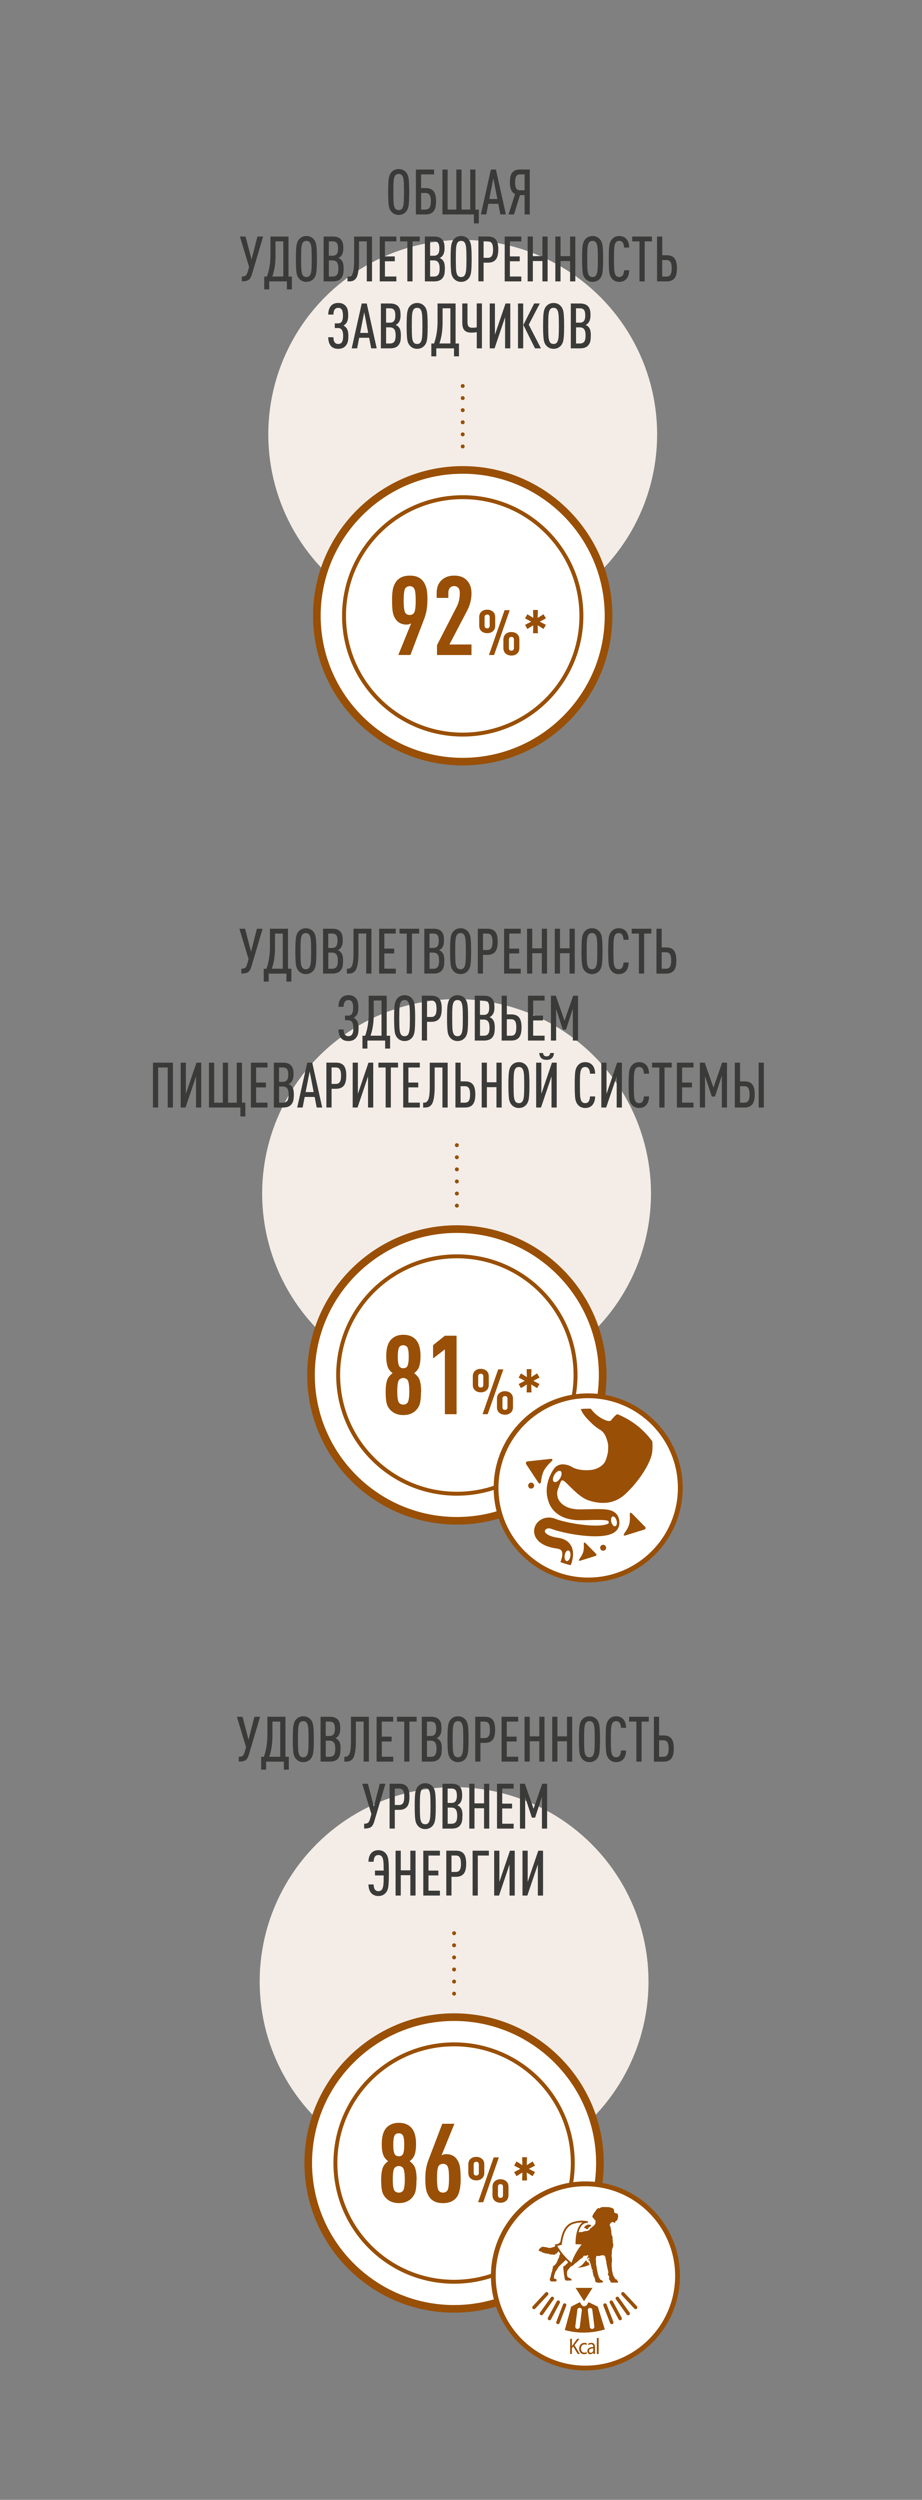 <?xml version="1.0" encoding="UTF-8"?> <svg xmlns="http://www.w3.org/2000/svg" xmlns:xlink="http://www.w3.org/1999/xlink" id="Layer_1" version="1.1" viewBox="0 0 234.13 634.73"><rect x="0" y="0" width="234.13" height="634.73" fill="#808080" stroke="none"/><defs><style> .st0, .st1, .st2, .st3, .st4 { fill: none; } .st5 { fill: #f4ede7; } .st6 { fill: #9a4e05; } .st1 { stroke-miterlimit: 10; } .st1, .st2, .st3, .st4 { stroke: #994f05; } .st7 { clip-path: url(#clippath-1); } .st8 { clip-path: url(#clippath-2); } .st9 { fill: #fff; } .st2, .st4 { stroke-linecap: round; stroke-linejoin: round; } .st3 { stroke-miterlimit: 10; stroke-width: 1px; } .st10 { fill: #3a3a39; } .st4 { stroke-dasharray: 0 3.07; } .st11 { fill: #994f05; } .st12 { clip-path: url(#clippath); } </style><clipPath id="clippath"><rect class="st0" x="125.36" y="353.79" width="48" height="48"></rect></clipPath><clipPath id="clippath-1"><circle class="st0" cx="149.36" cy="377.79" r="20.12"></circle></clipPath><clipPath id="clippath-2"><rect class="st0" x="124.66" y="553.88" width="48" height="48"></rect></clipPath></defs><g><circle class="st5" cx="117.5" cy="110.29" r="49.37"></circle><circle class="st9" cx="117.5" cy="156.36" r="37.33" transform="translate(-45.12 265.04) rotate(-86.83)"></circle><line class="st4" x1="117.5" y1="110.29" x2="117.5" y2="99.55"></line><path class="st2" d="M117.5,98.01h0M117.5,113.36h0"></path><path class="st11" d="M117.5,120.29c-19.89,0-36.07,16.18-36.07,36.07s16.18,36.06,36.07,36.06,36.06-16.18,36.06-36.06-16.18-36.07-36.06-36.07M117.5,194.35c-20.96,0-38-17.04-38-37.99s17.05-38.01,38-38.01,38,17.05,38,38.01-17.05,37.99-38,37.99"></path><circle class="st3" cx="117.5" cy="156.38" r="30.14"></circle><g><path class="st10" d="M103.76,45.32c.1.65.15,1.79.15,3.43s-.05,2.79-.15,3.43c-.1.65-.31,1.17-.65,1.56-.48.55-1.11.83-1.87.83s-1.39-.28-1.87-.83c-.34-.39-.56-.91-.65-1.56-.1-.65-.15-1.79-.15-3.43s.05-2.79.15-3.43.31-1.17.65-1.56c.48-.55,1.11-.83,1.87-.83s1.39.28,1.87.83c.34.39.56.91.65,1.56ZM102.5,51.67c.06-.56.09-1.53.09-2.92s-.03-2.36-.09-2.92c-.06-.56-.18-.97-.37-1.24-.21-.29-.5-.43-.89-.43s-.7.14-.91.43c-.18.27-.3.68-.36,1.23-.06.55-.08,1.53-.08,2.93s.03,2.37.08,2.93c.06.55.18.97.36,1.23.2.29.51.43.91.43s.69-.14.89-.43c.18-.27.31-.68.37-1.24Z"></path><path class="st10" d="M110.73,51.1c0,1.21-.22,2.06-.66,2.58-.44.51-1.1.77-1.97.77h-2.49v-11.4h4.62v1.23h-3.3v3.47h1.17c.87,0,1.53.25,1.97.76.44.51.66,1.37.66,2.58h0ZM109.08,52.72c.22-.33.33-.87.33-1.62s-.11-1.28-.33-1.61-.55-.49-.99-.49h-1.15v4.21h1.15c.44,0,.77-.17.99-.5h0Z"></path><path class="st10" d="M121.6,56.72h-1.26v-2.27h-7.99v-11.4h1.32v10.16h2.21v-10.16h1.32v10.16h2.21v-10.16h1.32v10.16h.86v3.5h0Z"></path><path class="st10" d="M128.46,54.44h-1.4l-.52-2.69h-2.53l-.52,2.69h-1.38l2.55-11.39h1.27s2.53,11.39,2.53,11.39ZM126.29,50.53l-1.01-5.25-1.03,5.25h2.04Z"></path><path class="st10" d="M134.54,54.44h-1.32v-4.9h-1.18l-1.51,4.9h-1.4l1.67-5.17c-.47-.22-.81-.58-1.01-1.06-.2-.48-.31-1.12-.31-1.92,0-1.19.21-2.03.64-2.52.42-.49,1.07-.73,1.94-.73h2.47v11.39h.01ZM133.22,48.33v-4.05h-1.17c-.47,0-.8.17-.98.51s-.27.84-.27,1.5.09,1.18.27,1.52.5.51.98.51h1.17Z"></path></g><g><path class="st10" d="M66.82,60.05l-2.84,9.58c-.22.73-.5,1.21-.86,1.45-.36.24-.93.36-1.71.36v-1.23c.45,0,.78-.08.98-.24s.37-.47.51-.94l.35-1.26-2.33-7.71h1.44l1.52,5.81,1.49-5.81h1.45Z"></path><path class="st10" d="M74.12,73.48h-1.26v-2.03h-4.5v2.03h-1.26v-3.26h.69c.59-1.65.89-3.51.89-5.58v-4.58h4.58v10.16h.86s0,3.26,0,3.26ZM71.94,70.21v-8.93h-1.98v3.65c0,2-.27,3.77-.81,5.28h2.8-.01Z"></path><path class="st10" d="M80.33,62.32c.1.65.15,1.79.15,3.43s-.05,2.79-.15,3.43c-.1.65-.31,1.17-.65,1.56-.48.55-1.11.83-1.87.83s-1.39-.28-1.87-.83c-.34-.39-.56-.91-.65-1.56s-.15-1.79-.15-3.43.05-2.79.15-3.43.31-1.17.65-1.56c.48-.55,1.11-.83,1.87-.83s1.39.28,1.87.83c.34.39.56.91.65,1.56ZM79.07,68.67c.06-.56.09-1.53.09-2.92s-.03-2.36-.09-2.92-.18-.97-.37-1.24c-.21-.29-.5-.43-.89-.43s-.7.14-.91.43c-.18.27-.3.68-.36,1.23-.06.55-.08,1.53-.08,2.93s.03,2.37.08,2.93c.06.55.18.96.36,1.23.2.29.51.43.91.43s.69-.14.89-.43c.18-.27.31-.68.37-1.24Z"></path><path class="st10" d="M87.25,68.25c0,.67-.05,1.19-.16,1.55-.11.36-.29.68-.55.96-.43.46-1.1.69-2.01.69h-2.35v-11.39h2.35c.9,0,1.57.23,2,.69.24.26.4.55.5.89s.15.81.15,1.42c0,.92-.22,1.59-.65,2.03-.17.18-.38.33-.61.43.25.07.47.21.68.42.27.27.44.58.53.94s.13.82.13,1.38h-.01ZM85.85,63.11c0-.67-.11-1.14-.32-1.42-.21-.27-.57-.41-1.06-.41h-.97v3.65h.97c.47,0,.82-.14,1.04-.43.23-.29.34-.75.34-1.39ZM85.93,68.17c0-.72-.12-1.25-.36-1.57s-.61-.48-1.11-.48h-.95v4.1h.95c.51,0,.89-.15,1.12-.46.24-.3.35-.83.35-1.59Z"></path><path class="st10" d="M94.46,71.45h-1.32v-10.16h-1.97v5.04c0,.91-.05,1.68-.14,2.32s-.21,1.14-.35,1.5-.33.64-.57.84-.46.32-.68.38c-.22.05-.49.08-.81.08h-.38v-1.23h.14c.25,0,.44-.03.59-.1s.3-.23.47-.48c.16-.25.28-.67.36-1.25s.12-1.34.12-2.26v-6.06h4.55v11.39h-.01Z"></path><path class="st10" d="M100.65,71.45h-4.22v-11.39h4.22v1.23h-2.9v3.82h2.5v1.23h-2.5v3.87h2.9v1.23h0Z"></path><path class="st10" d="M106.59,61.29h-1.83v10.16h-1.32v-10.16h-1.84v-1.23h4.99v1.23Z"></path><path class="st10" d="M112.96,68.25c0,.67-.05,1.19-.16,1.55-.11.36-.29.68-.55.96-.43.46-1.1.69-2.01.69h-2.35v-11.39h2.35c.9,0,1.57.23,2,.69.24.26.4.55.5.89s.15.81.15,1.42c0,.92-.22,1.59-.65,2.03-.17.18-.38.33-.61.43.25.07.47.21.68.42.27.27.44.58.53.94s.13.82.13,1.38h-.01ZM111.57,63.11c0-.67-.11-1.14-.32-1.42-.21-.27-.57-.41-1.06-.41h-.97v3.65h.97c.47,0,.82-.14,1.04-.43.23-.29.34-.75.34-1.39ZM111.64,68.17c0-.72-.12-1.25-.36-1.57s-.61-.48-1.11-.48h-.95v4.1h.95c.51,0,.89-.15,1.12-.46.24-.3.35-.83.35-1.59Z"></path><path class="st10" d="M119.62,62.32c.1.65.15,1.79.15,3.43s-.05,2.79-.15,3.43c-.1.65-.31,1.17-.65,1.56-.48.55-1.11.83-1.87.83s-1.39-.28-1.87-.83c-.34-.39-.56-.91-.65-1.56s-.15-1.79-.15-3.43.05-2.79.15-3.43.31-1.17.65-1.56c.48-.55,1.11-.83,1.87-.83s1.39.28,1.87.83c.34.39.56.91.65,1.56ZM118.36,68.67c.06-.56.09-1.53.09-2.92s-.03-2.36-.09-2.92-.18-.97-.37-1.24c-.21-.29-.5-.43-.89-.43s-.7.14-.91.43c-.18.27-.3.68-.36,1.23s-.08,1.53-.08,2.93.03,2.37.08,2.93c.06.55.18.96.36,1.23.2.29.51.43.91.43s.69-.14.89-.43c.18-.27.31-.68.37-1.24Z"></path><path class="st10" d="M126.53,63.38c0,1.2-.22,2.05-.65,2.55-.44.51-1.08.76-1.94.76h-1.14v4.75h-1.32v-11.39h2.46c.87,0,1.52.25,1.95.75s.65,1.36.65,2.58h-.01ZM125.21,63.38c0-.76-.11-1.29-.32-1.62-.22-.32-.55-.48-1-.48h-1.09v4.18h1.09c.45,0,.78-.16,1-.48.21-.32.32-.85.32-1.6Z"></path><path class="st10" d="M132.38,71.45h-4.22v-11.39h4.22v1.23h-2.9v3.82h2.5v1.23h-2.5v3.87h2.9v1.23h0Z"></path><path class="st10" d="M139.06,71.45h-1.32v-5.17h-2.43v5.17h-1.32v-11.39h1.32v4.98h2.43v-4.98h1.32v11.39Z"></path><path class="st10" d="M146.09,71.45h-1.32v-5.17h-2.43v5.17h-1.32v-11.39h1.32v4.98h2.43v-4.98h1.32v11.39Z"></path><path class="st10" d="M153,62.32c.1.65.15,1.79.15,3.43s-.05,2.79-.15,3.43c-.1.65-.31,1.17-.65,1.56-.48.55-1.11.83-1.87.83s-1.39-.28-1.87-.83c-.34-.39-.56-.91-.65-1.56s-.15-1.79-.15-3.43.05-2.79.15-3.43.31-1.17.65-1.56c.48-.55,1.11-.83,1.87-.83s1.39.28,1.87.83c.34.39.56.91.65,1.56ZM151.73,68.67c.06-.56.09-1.53.09-2.92s-.03-2.36-.09-2.92-.18-.97-.37-1.24c-.21-.29-.5-.43-.89-.43s-.7.14-.91.43c-.18.27-.3.68-.36,1.23s-.08,1.53-.08,2.93.03,2.37.08,2.93c.06.55.18.96.36,1.23.2.29.51.43.91.43s.69-.14.89-.43c.18-.27.31-.68.37-1.24Z"></path><path class="st10" d="M159.78,68.63c-.02,1.04-.3,1.81-.83,2.32-.45.42-1.01.62-1.69.62-.79,0-1.41-.28-1.87-.83-.35-.42-.57-.94-.66-1.57-.09-.63-.14-1.77-.14-3.42s.05-2.79.14-3.42c.09-.63.31-1.15.66-1.57.46-.55,1.09-.83,1.87-.83.71,0,1.29.22,1.74.67.5.51.76,1.26.78,2.26h-1.31c-.02-.59-.14-1.02-.35-1.3-.21-.27-.49-.4-.86-.4-.4,0-.7.14-.91.43-.18.27-.3.68-.36,1.23s-.08,1.53-.08,2.93.03,2.37.08,2.93c.06.55.18.96.36,1.23.2.29.51.43.91.43.37,0,.66-.13.86-.4.21-.3.33-.74.35-1.31,0,0,1.31,0,1.31,0Z"></path><path class="st10" d="M165.54,61.29h-1.83v10.16h-1.32v-10.16h-1.84v-1.23h4.99v1.23Z"></path><path class="st10" d="M171.25,65.56c.43.5.65,1.35.65,2.56s-.22,2.06-.65,2.57c-.44.51-1.08.76-1.94.76h-2.46v-11.39h1.32v4.75h1.14c.87,0,1.52.25,1.95.75h0ZM170.26,69.73c.21-.33.31-.86.31-1.61s-.1-1.28-.31-1.6-.54-.48-.98-.48h-1.12v4.18h1.12c.44,0,.77-.16.98-.49Z"></path></g><g><path class="st10" d="M88.46,85.37c0,.6-.05,1.08-.15,1.45s-.29.7-.55,1c-.42.5-1.04.75-1.87.75-.77,0-1.36-.21-1.77-.62-.49-.5-.75-1.27-.77-2.32h1.32c0,.61.12,1.06.37,1.36.2.23.49.35.84.35s.66-.12.86-.35c.27-.33.4-.88.4-1.66,0-.82-.14-1.39-.43-1.7-.22-.22-.49-.34-.81-.34h-.88v-1.18h.88c.33,0,.59-.11.78-.32.28-.32.41-.87.41-1.65s-.12-1.34-.37-1.63c-.21-.24-.49-.35-.84-.35s-.62.12-.83.35c-.26.3-.38.75-.38,1.36h-1.32c.02-.99.27-1.74.74-2.26.44-.46,1.04-.69,1.8-.69.8,0,1.41.24,1.84.72.28.29.46.62.55,1s.14.86.14,1.45c0,.86-.16,1.51-.48,1.95-.21.27-.45.48-.72.62.3.16.54.36.74.61.34.43.51,1.12.51,2.1h-.01Z"></path><path class="st10" d="M95.66,88.45h-1.4l-.52-2.69h-2.53l-.52,2.69h-1.38l2.55-11.39h1.27s2.53,11.39,2.53,11.39ZM93.5,84.53l-1.01-5.25-1.03,5.25h2.04Z"></path><path class="st10" d="M101.79,85.25c0,.67-.05,1.19-.16,1.55s-.29.68-.55.96c-.43.46-1.1.69-2.01.69h-2.35v-11.39h2.35c.9,0,1.57.23,2,.69.24.26.4.55.5.89s.15.81.15,1.42c0,.92-.22,1.59-.65,2.03-.17.18-.38.33-.61.43.25.07.47.21.68.42.27.27.44.58.53.94.09.36.13.82.13,1.38h-.01ZM100.39,80.11c0-.67-.11-1.14-.32-1.42-.21-.27-.57-.41-1.06-.41h-.97v3.65h.97c.47,0,.82-.14,1.04-.43.23-.29.34-.75.34-1.39ZM100.47,85.17c0-.72-.12-1.25-.36-1.57s-.61-.48-1.11-.48h-.95v4.1h.95c.51,0,.89-.15,1.12-.46.24-.3.35-.83.35-1.59Z"></path><path class="st10" d="M108.45,79.32c.1.65.15,1.79.15,3.43s-.05,2.79-.15,3.43c-.1.65-.31,1.17-.65,1.56-.48.55-1.11.83-1.87.83s-1.39-.28-1.87-.83c-.34-.39-.56-.91-.65-1.56s-.15-1.79-.15-3.43.05-2.79.15-3.43.31-1.17.65-1.56c.48-.55,1.11-.83,1.87-.83s1.39.28,1.87.83c.34.4.56.92.65,1.56ZM107.18,85.67c.06-.56.09-1.53.09-2.92s-.03-2.36-.09-2.92c-.06-.56-.18-.97-.37-1.24-.21-.29-.5-.43-.89-.43s-.7.14-.91.43c-.18.27-.3.68-.36,1.23s-.08,1.53-.08,2.93.03,2.37.08,2.93c.06.55.18.96.36,1.23.2.29.51.43.91.43s.69-.14.89-.43c.18-.27.31-.68.37-1.24Z"></path><path class="st10" d="M116.55,90.48h-1.26v-2.03h-4.5v2.03h-1.26v-3.26h.69c.59-1.65.89-3.51.89-5.58v-4.58h4.58v10.16h.86v3.26ZM114.37,87.21v-8.93h-1.98v3.65c0,2-.27,3.77-.81,5.28h2.8,0Z"></path><path class="st10" d="M122.39,88.45h-1.32v-4.1c-.46.07-.92.11-1.37.11-.78,0-1.36-.19-1.74-.58-.38-.39-.57-1.06-.57-2.01v-4.82h1.32v4.67c0,.58.1.97.29,1.18.19.21.49.32.89.32s.77-.03,1.17-.1v-6.08h1.32v11.41Z"></path><path class="st10" d="M129.58,88.45h-1.32v-7.9l-2.67,7.9h-1.23v-11.39h1.32v7.92l2.69-7.92h1.21v11.39Z"></path><path class="st10" d="M132.86,88.45h-1.32v-11.39h1.32v11.39ZM137.35,88.45h-1.49l-2.96-5.94,2.75-5.46h1.43l-2.81,5.39,3.09,6h-.01Z"></path><path class="st10" d="M143.1,79.32c.1.65.15,1.79.15,3.43s-.05,2.79-.15,3.43c-.1.65-.31,1.17-.65,1.56-.48.55-1.11.83-1.87.83s-1.39-.28-1.87-.83c-.34-.39-.56-.91-.65-1.56s-.15-1.79-.15-3.43.05-2.79.15-3.43.31-1.17.65-1.56c.48-.55,1.11-.83,1.87-.83s1.39.28,1.87.83c.34.4.56.92.65,1.56ZM141.83,85.67c.06-.56.09-1.53.09-2.92s-.03-2.36-.09-2.92c-.06-.56-.18-.97-.37-1.24-.21-.29-.5-.43-.89-.43s-.7.14-.91.43c-.18.27-.3.68-.36,1.23s-.08,1.53-.08,2.93.03,2.37.08,2.93c.06.55.18.96.36,1.23.2.29.51.43.91.43s.69-.14.89-.43c.18-.27.31-.68.37-1.24Z"></path><path class="st10" d="M150.02,85.25c0,.67-.05,1.19-.16,1.55s-.29.68-.55.96c-.43.46-1.1.69-2.01.69h-2.35v-11.39h2.35c.9,0,1.57.23,2,.69.24.26.4.55.5.89s.15.81.15,1.42c0,.92-.22,1.59-.65,2.03-.17.18-.38.33-.61.43.25.07.47.21.68.42.27.27.44.58.53.94.09.36.13.82.13,1.38h0ZM148.62,80.11c0-.67-.11-1.14-.32-1.42-.21-.27-.57-.41-1.06-.41h-.97v3.65h.97c.47,0,.82-.14,1.04-.43.23-.29.34-.75.34-1.39ZM148.7,85.17c0-.72-.12-1.25-.36-1.57s-.61-.48-1.11-.48h-.95v4.1h.95c.51,0,.89-.15,1.12-.46.24-.3.35-.83.35-1.59Z"></path></g><g><path class="st11" d="M108.53,152.43c0,1.75-.27,3.32-.81,4.7l-3.5,9.18h-3.08l3.28-8.06c-.3.22-.7.34-1.2.34-1.12,0-2.01-.41-2.66-1.23-.37-.49-.63-1.07-.78-1.75-.15-.68-.22-1.74-.22-3.18,0-1.27.07-2.24.22-2.9s.4-1.25.76-1.78c.75-1.06,1.92-1.6,3.53-1.6s2.75.53,3.5,1.6c.37.56.63,1.18.77,1.85s.21,1.61.21,2.83h-.02ZM105.56,152.49c0-1.74-.15-2.79-.45-3.16-.26-.34-.62-.5-1.06-.5s-.83.17-1.09.5c-.3.37-.45,1.43-.45,3.16s.15,2.79.45,3.16c.26.34.62.5,1.09.5s.8-.17,1.06-.5c.3-.37.45-1.43.45-3.16Z"></path><path class="st11" d="M119.73,166.32h-8.76v-2.52l4.98-9.69c.54-1.01.81-2.19.81-3.56,0-.56-.13-.99-.39-1.29s-.61-.45-1.04-.45-.78.15-1.06.45c-.28.3-.42.72-.42,1.26v1.29h-2.97v-1.18c0-1.42.41-2.52,1.23-3.3.82-.78,1.89-1.18,3.22-1.18s2.31.35,3.08,1.06c.88.82,1.32,1.97,1.32,3.44s-.36,2.97-1.09,4.37l-4.51,8.62h5.6v2.68Z"></path></g><g><path class="st11" d="M125.75,158.85c0,.61-.19,1.08-.58,1.42s-.87.5-1.45.5-1.06-.17-1.45-.5c-.39-.34-.58-.81-.58-1.42v-2.13c0-.61.19-1.08.58-1.42.39-.34.87-.5,1.45-.5s1.06.17,1.45.5c.39.34.58.81.58,1.42v2.13ZM124.35,158.82v-2.06c0-.48-.21-.72-.64-.72s-.66.24-.66.72v2.06c0,.48.22.72.66.72s.64-.24.64-.72ZM129.44,154.93l-3.97,11.39h-1.31l3.97-11.39h1.31ZM131.89,164.53c0,.61-.19,1.08-.58,1.42s-.87.5-1.45.5-1.06-.17-1.45-.5c-.39-.34-.58-.81-.58-1.42v-2.13c0-.61.19-1.08.58-1.42s.87-.5,1.45-.5,1.06.17,1.45.5c.39.34.58.81.58,1.42v2.13ZM130.5,164.5v-2.06c0-.48-.21-.72-.64-.72s-.64.24-.64.72v2.06c0,.48.21.72.64.72s.64-.24.64-.72Z"></path><path class="st11" d="M138.63,158.66l-.61,1.04-1.49-.93.06,2.02h-1.23l.06-2.02-1.5.93-.59-1.04,1.57-.82-1.57-.82.59-1.06,1.5.94-.06-2.02h1.23l-.06,2.02,1.49-.94.61,1.06-1.57.82,1.57.82Z"></path></g></g><g><circle class="st5" cx="115.94" cy="303.05" r="49.37"></circle><circle class="st9" cx="115.94" cy="349.12" r="37.33"></circle><path class="st11" d="M116.01,313.05c-19.89,0-36.07,16.18-36.07,36.07s16.18,36.06,36.07,36.06,36.06-16.18,36.06-36.06-16.18-36.07-36.06-36.07M116.01,387.11c-20.96,0-38-17.04-38-37.99s17.05-38.01,38-38.01,38,17.05,38,38.01-17.05,37.99-38,37.99"></path><circle class="st1" cx="116.01" cy="349.13" r="30.14"></circle><line class="st4" x1="116.01" y1="303.05" x2="116.01" y2="292.31"></line><path class="st2" d="M116.01,290.77h0M116.01,306.12h0"></path><circle class="st9" cx="149.36" cy="377.41" r="23.38"></circle><g class="st12"><path class="st11" d="M149.36,401.79c-13.24,0-24-10.76-24-24s10.77-24,24-24,24,10.77,24,24-10.77,24-24,24M149.36,355.01c-12.56,0-22.78,10.22-22.78,22.78s10.22,22.77,22.78,22.77,22.78-10.22,22.78-22.77-10.22-22.78-22.78-22.78"></path></g><g class="st7"><g><path class="st11" d="M153.92,392.98c0,.42-.34.76-.76.76s-.75-.34-.75-.76.34-.75.75-.75.76.34.76.75"></path><path class="st11" d="M135.63,377.21c0,.42-.34.76-.75.76s-.76-.34-.76-.76.34-.76.76-.76.75.34.75.76"></path><path class="st11" d="M160.51,358.5c-3.67-.44-4.46,1.15-5.36,2.16-.51.57-2.74-.5-4.07-1.77s-2.04-2.8-2.04-2.8c0,0-1.71.89-1.71,1.08s.25,1.4,1.64,2.91c1.39,1.52,2.33,2.31,3.29,2.88.95.57,1.47,1.24,1.96,2.95.33,1.11.2,1.6.2,2.23s-.26,1.77-.7,2.84c-.29.71-1.52,2.08-3.87,2.28-2.34.19-3.86-.32-4.56-.76-.7-.44-3.23-1.51-4.63.45-1.29,1.82-2.42,4.89-1.51,7.86l.08.24c.06.22,1.11,5.06,8.33,4.95.71,0,1.37-.03,1.98-.04,2.07-.05,4.65-.1,4.97.27,0,0,.07.12.06.53-.23.26-1.69.86-5.74.48-3.19-.29-6.38-1.03-7.78-1.59-1.54-.62-3.2-.36-4.33.68-.96.9-1.32,2.2-.94,3.42.33,1.04,1.49,2.87,5.57,3.43,1.04.14,1.23.54,1.3.67.47.96-.34,2.96-.81,3.78l2.38,1.37c.22-.39,2.12-3.84.88-6.36-.41-.84-1.33-1.9-3.39-2.18-2.19-.31-3.17-1.02-3.33-1.54-.08-.27.09-.48.19-.58.26-.24.78-.41,1.44-.15,2.68,1.07,12.59,3.1,15.93.93.83-.54,1.31-1.34,1.34-2.25.04-1.11-.24-1.95-.85-2.57-1.21-1.22-3.26-1.18-6.98-1.09-.61.02-1.26.03-1.96.04-4.93.08-5.76-2.74-5.8-2.87l-.08-.19c-.16-.71-.19-1.41.04-1.99.82-2.09.76-2.66,1.58-2.15.82.51,3.67,4.06,6.14,4.88s6.15,1.45,9.44-1.59c3.3-3.04,6.34-7.67,6.78-10.45.38-2.4,0-9.77-5.13-10.39M143.39,394.91c.12-.74.54-1.3.94-1.23.4.06.62.72.51,1.46-.12.74-.54,1.3-.94,1.23-.4-.06-.63-.72-.51-1.47M155.59,385.04c.37-.09.81.39.99,1.07.18.69.02,1.33-.35,1.42-.37.1-.81-.39-.99-1.07-.18-.69-.02-1.33.34-1.42M142.24,375.33c-.45.75-1.15,1.17-1.55.93-.41-.24-.36-1.05.09-1.81.45-.75,1.15-1.17,1.55-.93.41.24.36,1.05-.09,1.81"></path><path class="st11" d="M148.11,394.02c-.1.36-.4.97-.66,1.36l-.31.46c-.27.39-.12.57.32.4l3.6-1.12c.46-.1.54-.42.18-.72l-2.48-2.52c-.31-.36-.54-.26-.52.21l.02.42c.02.47-.04,1.15-.14,1.51"></path><path class="st11" d="M159.77,387.05c-.12.45-.5,1.22-.83,1.7l-.39.57c-.33.48-.15.71.4.5l4.49-1.4c.58-.12.68-.53.22-.9l-3.1-3.15c-.38-.44-.67-.33-.64.26l.03.54c.03.59-.05,1.43-.17,1.88"></path><path class="st11" d="M138.11,373.42c.24-.48.84-1.27,1.32-1.75l.57-.57c.49-.48.33-.78-.34-.66l-5.44.59c-.68,0-.89.45-.45.98l2.83,4.28c.34.59.69.53.79-.15l.09-.62c.1-.68.38-1.62.62-2.11"></path></g></g><g><path class="st10" d="M66.69,235.81l-2.84,9.58c-.22.73-.5,1.21-.86,1.45s-.93.36-1.71.36v-1.23c.45,0,.78-.08.98-.24s.37-.47.51-.94l.35-1.26-2.33-7.71h1.44l1.52,5.81,1.49-5.81h1.45Z"></path><path class="st10" d="M73.99,249.24h-1.26v-2.03h-4.5v2.03h-1.26v-3.26h.69c.59-1.65.89-3.51.89-5.58v-4.59h4.58v10.16h.86v3.26h0ZM71.81,245.97v-8.93h-1.98v3.65c0,2.01-.27,3.77-.81,5.28h2.8-.01Z"></path><path class="st10" d="M80.19,238.08c.1.65.15,1.79.15,3.43s-.05,2.79-.15,3.43c-.1.65-.31,1.17-.65,1.56-.48.55-1.11.83-1.87.83s-1.39-.28-1.87-.83c-.34-.39-.56-.91-.65-1.56-.1-.65-.15-1.79-.15-3.43s.05-2.79.15-3.43.31-1.17.65-1.56c.48-.55,1.11-.83,1.87-.83s1.39.28,1.87.83c.34.39.56.91.65,1.56ZM78.92,244.43c.06-.56.09-1.53.09-2.92s-.03-2.36-.09-2.92c-.06-.56-.18-.97-.37-1.24-.21-.29-.5-.43-.89-.43s-.7.14-.91.43c-.18.27-.3.68-.36,1.23-.06.55-.08,1.53-.08,2.93s.03,2.37.08,2.93c.06.55.18.97.36,1.23.2.29.51.43.91.43s.69-.14.89-.43c.18-.27.31-.68.37-1.24Z"></path><path class="st10" d="M87.11,244c0,.67-.05,1.19-.16,1.55s-.29.68-.55.96c-.43.46-1.1.69-2.01.69h-2.35v-11.39h2.35c.9,0,1.57.23,2,.69.24.26.4.55.5.89.1.34.15.81.15,1.42,0,.92-.22,1.59-.65,2.03-.17.18-.38.33-.61.43.25.07.47.21.68.42.27.27.44.58.53.94s.13.82.13,1.38h0ZM85.71,238.87c0-.67-.11-1.14-.32-1.42s-.57-.41-1.06-.41h-.97v3.65h.97c.47,0,.82-.14,1.04-.43.23-.29.34-.75.34-1.39h0ZM85.79,243.93c0-.73-.12-1.25-.36-1.57-.24-.32-.61-.48-1.11-.48h-.95v4.1h.95c.51,0,.89-.15,1.12-.46.24-.3.35-.83.35-1.59Z"></path><path class="st10" d="M94.31,247.2h-1.32v-10.16h-1.97v5.04c0,.91-.05,1.68-.14,2.32s-.21,1.14-.35,1.5-.33.64-.57.84-.46.32-.68.38c-.22.05-.49.08-.81.08h-.38v-1.23h.14c.25,0,.44-.03.59-.1.15-.07.3-.23.47-.48.16-.25.28-.67.36-1.25s.12-1.34.12-2.26v-6.07h4.55v11.39h0Z"></path><path class="st10" d="M100.5,247.2h-4.22v-11.39h4.22v1.23h-2.9v3.82h2.5v1.23h-2.5v3.87h2.9v1.23h0Z"></path><path class="st10" d="M106.44,237.04h-1.83v10.16h-1.32v-10.16h-1.84v-1.23h4.99v1.23Z"></path><path class="st10" d="M112.82,244c0,.67-.05,1.19-.16,1.55s-.29.68-.55.96c-.43.46-1.1.69-2.01.69h-2.35v-11.39h2.35c.9,0,1.57.23,2,.69.24.26.4.55.5.89.1.34.15.81.15,1.42,0,.92-.22,1.59-.65,2.03-.17.18-.38.33-.61.43.25.07.47.21.68.42.27.27.44.58.53.94s.13.82.13,1.38h0ZM111.42,238.87c0-.67-.11-1.14-.32-1.42s-.57-.41-1.06-.41h-.97v3.65h.97c.47,0,.82-.14,1.04-.43.23-.29.34-.75.34-1.39h0ZM111.5,243.93c0-.73-.12-1.25-.36-1.57-.24-.32-.61-.48-1.11-.48h-.95v4.1h.95c.51,0,.89-.15,1.12-.46.24-.3.35-.83.35-1.59Z"></path><path class="st10" d="M119.48,238.08c.1.65.15,1.79.15,3.43s-.05,2.79-.15,3.43c-.1.65-.31,1.17-.65,1.56-.48.55-1.11.83-1.87.83s-1.39-.28-1.87-.83c-.34-.39-.56-.91-.65-1.56-.1-.65-.15-1.79-.15-3.43s.05-2.79.15-3.43.31-1.17.65-1.56c.48-.55,1.11-.83,1.87-.83s1.39.28,1.87.83c.34.39.56.91.65,1.56ZM118.21,244.43c.06-.56.09-1.53.09-2.92s-.03-2.36-.09-2.92c-.06-.56-.18-.97-.37-1.24-.21-.29-.5-.43-.89-.43s-.7.14-.91.43c-.18.27-.3.68-.36,1.23-.06.55-.08,1.53-.08,2.93s.03,2.37.08,2.93c.06.55.18.97.36,1.23.2.29.51.43.91.43s.69-.14.89-.43c.18-.27.31-.68.37-1.24Z"></path><path class="st10" d="M126.38,239.14c0,1.19-.22,2.05-.65,2.55-.44.51-1.08.76-1.94.76h-1.14v4.75h-1.32v-11.39h2.46c.87,0,1.52.25,1.95.75.43.5.65,1.36.65,2.58h0ZM125.06,239.14c0-.76-.11-1.3-.32-1.62-.22-.32-.55-.48-1-.48h-1.09v4.18h1.09c.45,0,.78-.16,1-.48.21-.32.32-.85.32-1.6Z"></path><path class="st10" d="M132.23,247.2h-4.22v-11.39h4.22v1.23h-2.9v3.82h2.5v1.23h-2.5v3.87h2.9v1.23h0Z"></path><path class="st10" d="M138.91,247.2h-1.32v-5.17h-2.43v5.17h-1.32v-11.39h1.32v4.98h2.43v-4.98h1.32v11.39Z"></path><path class="st10" d="M145.95,247.2h-1.32v-5.17h-2.43v5.17h-1.32v-11.39h1.32v4.98h2.43v-4.98h1.32v11.39Z"></path><path class="st10" d="M152.85,238.08c.1.65.15,1.79.15,3.43s-.05,2.79-.15,3.43c-.1.65-.31,1.17-.65,1.56-.48.55-1.11.83-1.87.83s-1.39-.28-1.87-.83c-.34-.39-.56-.91-.65-1.56-.1-.65-.15-1.79-.15-3.43s.05-2.79.15-3.43.31-1.17.65-1.56c.48-.55,1.11-.83,1.87-.83s1.39.28,1.87.83c.34.39.56.91.65,1.56ZM151.59,244.43c.06-.56.09-1.53.09-2.92s-.03-2.36-.09-2.92c-.06-.56-.18-.97-.37-1.24-.21-.29-.5-.43-.89-.43s-.7.14-.91.43c-.18.27-.3.68-.36,1.23-.06.55-.08,1.53-.08,2.93s.03,2.37.08,2.93c.06.55.18.97.36,1.23.2.29.51.43.91.43s.69-.14.89-.43c.18-.27.31-.68.37-1.24Z"></path><path class="st10" d="M159.64,244.39c-.02,1.03-.3,1.81-.83,2.32-.45.42-1.01.62-1.69.62-.79,0-1.41-.28-1.87-.83-.35-.42-.57-.94-.66-1.57s-.14-1.77-.14-3.42.05-2.79.14-3.42.31-1.15.66-1.57c.46-.55,1.08-.83,1.87-.83.71,0,1.29.22,1.74.67.5.51.76,1.26.78,2.26h-1.31c-.02-.59-.14-1.02-.35-1.3-.21-.27-.49-.4-.86-.4-.4,0-.7.14-.91.43-.18.27-.3.68-.36,1.23-.06.55-.08,1.53-.08,2.93s.03,2.37.08,2.93c.06.55.18.97.36,1.23.21.29.51.43.91.43.37,0,.66-.13.86-.4.21-.3.33-.74.35-1.31,0,0,1.31,0,1.31,0Z"></path><path class="st10" d="M165.4,237.04h-1.83v10.16h-1.32v-10.16h-1.84v-1.23h4.99v1.23Z"></path><path class="st10" d="M171.11,241.32c.43.5.64,1.35.64,2.56s-.22,2.06-.65,2.57c-.44.51-1.08.76-1.94.76h-2.46v-11.4h1.32v4.75h1.14c.87,0,1.52.25,1.95.75h0ZM170.12,245.48c.21-.33.32-.86.32-1.61s-.11-1.28-.32-1.6c-.21-.32-.54-.48-.98-.48h-1.12v4.18h1.12c.44,0,.77-.16.98-.49Z"></path></g><g><path class="st10" d="M91.05,261.13c0,.6-.05,1.08-.15,1.45-.1.37-.29.7-.55,1-.42.5-1.04.75-1.87.75-.77,0-1.36-.21-1.77-.62-.49-.5-.75-1.27-.77-2.32h1.32c0,.61.12,1.06.37,1.36.2.23.49.35.84.35s.66-.12.86-.35c.27-.33.4-.88.4-1.66,0-.82-.14-1.39-.43-1.7-.22-.22-.49-.34-.81-.34h-.88v-1.18h.88c.33,0,.59-.11.78-.32.28-.32.41-.87.41-1.65s-.12-1.34-.37-1.63c-.21-.23-.49-.35-.84-.35s-.62.12-.83.35c-.26.3-.38.75-.38,1.36h-1.32c.02-.99.27-1.74.74-2.26.44-.46,1.04-.69,1.8-.69.8,0,1.41.24,1.84.72.28.29.46.62.55,1s.14.86.14,1.45c0,.86-.16,1.51-.48,1.95-.21.27-.45.48-.72.62.3.16.54.36.74.61.34.43.51,1.12.51,2.1h-.01Z"></path><path class="st10" d="M99.06,266.24h-1.26v-2.03h-4.5v2.03h-1.26v-3.26h.69c.59-1.65.89-3.51.89-5.58v-4.58h4.58v10.16h.86v3.26h0ZM96.88,262.97v-8.93h-1.98v3.65c0,2-.27,3.77-.81,5.28h2.8-.01Z"></path><path class="st10" d="M105.27,255.08c.1.65.15,1.79.15,3.43s-.05,2.79-.15,3.43c-.1.65-.31,1.17-.65,1.56-.48.55-1.11.83-1.87.83s-1.39-.28-1.87-.83c-.34-.39-.56-.91-.65-1.56s-.15-1.79-.15-3.43.05-2.79.15-3.43.31-1.17.65-1.56c.48-.55,1.11-.83,1.87-.83s1.39.28,1.87.83c.34.39.56.91.65,1.56ZM104,261.43c.06-.56.09-1.53.09-2.92s-.03-2.36-.09-2.92-.18-.97-.37-1.24c-.21-.29-.5-.43-.89-.43s-.7.14-.91.43c-.18.27-.3.68-.36,1.23s-.08,1.53-.08,2.93.03,2.37.08,2.93c.06.55.18.96.36,1.23.2.29.51.43.91.43s.69-.14.89-.43c.18-.27.31-.68.37-1.24Z"></path><path class="st10" d="M112.17,256.14c0,1.2-.22,2.05-.65,2.55-.44.51-1.08.76-1.94.76h-1.14v4.75h-1.32v-11.39h2.46c.87,0,1.52.25,1.95.75s.65,1.36.65,2.58h0ZM110.85,256.14c0-.76-.11-1.29-.32-1.62-.22-.32-.55-.48-1-.48h-1.09v4.18h1.09c.45,0,.78-.16,1-.48.21-.32.32-.85.32-1.6Z"></path><path class="st10" d="M118.71,255.08c.1.65.15,1.79.15,3.43s-.05,2.79-.15,3.43c-.1.65-.31,1.17-.65,1.56-.48.55-1.11.83-1.87.83s-1.39-.28-1.87-.83c-.34-.39-.56-.91-.65-1.56s-.15-1.79-.15-3.43.05-2.79.15-3.43.31-1.17.65-1.56c.48-.55,1.11-.83,1.87-.83s1.39.28,1.87.83c.34.39.56.91.65,1.56ZM117.44,261.43c.06-.56.09-1.53.09-2.92s-.03-2.36-.09-2.92-.18-.97-.37-1.24c-.21-.29-.5-.43-.89-.43s-.7.14-.91.43c-.18.27-.3.68-.36,1.23s-.08,1.53-.08,2.93.03,2.37.08,2.93c.06.55.18.96.36,1.23.2.29.51.43.91.43s.69-.14.89-.43c.18-.27.31-.68.37-1.24Z"></path><path class="st10" d="M125.63,261.01c0,.67-.05,1.19-.16,1.55-.11.36-.29.68-.55.96-.43.46-1.1.69-2.01.69h-2.35v-11.39h2.35c.9,0,1.57.23,2,.69.24.26.4.55.5.89s.15.81.15,1.42c0,.92-.22,1.59-.65,2.03-.17.18-.38.33-.61.43.25.07.47.21.68.42.27.27.44.58.53.94s.13.82.13,1.38h0ZM124.23,255.87c0-.67-.11-1.14-.32-1.42-.21-.27-.57-.41-1.06-.41h-.97v3.65h.97c.47,0,.82-.14,1.04-.43.23-.29.34-.75.34-1.39h0ZM124.31,260.93c0-.72-.12-1.25-.36-1.57s-.61-.48-1.11-.48h-.95v4.1h.95c.51,0,.89-.15,1.12-.46.24-.3.35-.83.35-1.59Z"></path><path class="st10" d="M131.79,258.32c.43.5.65,1.35.65,2.56s-.22,2.06-.65,2.57c-.44.51-1.08.76-1.94.76h-2.46v-11.39h1.32v4.75h1.14c.87,0,1.52.25,1.95.75h0ZM130.8,262.49c.21-.33.31-.86.31-1.61s-.1-1.28-.31-1.6c-.21-.32-.54-.48-.98-.48h-1.12v4.18h1.12c.44,0,.77-.16.98-.49Z"></path><path class="st10" d="M138.29,264.21h-4.22v-11.39h4.22v1.23h-2.9v3.82h2.5v1.23h-2.5v3.87h2.9v1.23h0Z"></path><path class="st10" d="M146.79,264.21h-1.32v-8.11l-1.74,5.33h-.81l-1.7-5.2v7.98h-1.32v-11.39h1.24l2.21,6.34,2.2-6.34h1.24v11.39Z"></path></g><g><path class="st10" d="M43.91,281.21h-1.32v-10.16h-2.43v10.16h-1.32v-11.39h5.07v11.39Z"></path><path class="st10" d="M51.1,281.21h-1.32v-7.9l-2.67,7.9h-1.23v-11.39h1.32v7.92l2.69-7.92h1.21v11.39Z"></path><path class="st10" d="M62.31,283.48h-1.26v-2.27h-7.99v-11.39h1.32v10.16h2.21v-10.16h1.32v10.16h2.21v-10.16h1.32v10.16h.86v3.5h0Z"></path><path class="st10" d="M67.93,281.21h-4.22v-11.39h4.22v1.23h-2.9v3.82h2.5v1.23h-2.5v3.87h2.9v1.23h0Z"></path><path class="st10" d="M74.61,278.01c0,.67-.05,1.19-.16,1.55s-.29.68-.55.96c-.43.46-1.1.69-2.01.69h-2.35v-11.39h2.35c.9,0,1.57.23,2,.69.24.26.4.55.5.89s.15.81.15,1.42c0,.92-.22,1.59-.65,2.03-.17.18-.38.33-.61.43.25.07.47.21.68.42.27.27.44.58.53.94.09.36.13.82.13,1.38h0ZM73.21,272.87c0-.67-.11-1.14-.32-1.42-.21-.27-.57-.41-1.06-.41h-.97v3.65h.97c.47,0,.82-.14,1.04-.43.23-.29.34-.75.34-1.39h0ZM73.29,277.93c0-.72-.12-1.25-.36-1.57s-.61-.48-1.11-.48h-.95v4.1h.95c.51,0,.89-.15,1.12-.46.24-.3.35-.83.35-1.59Z"></path><path class="st10" d="M81.82,281.21h-1.4l-.52-2.69h-2.53l-.52,2.69h-1.38l2.55-11.39h1.27l2.53,11.39ZM79.65,277.29l-1.01-5.25-1.03,5.25h2.04Z"></path><path class="st10" d="M87.93,273.14c0,1.2-.22,2.05-.65,2.55-.44.51-1.08.76-1.94.76h-1.14v4.75h-1.32v-11.39h2.46c.87,0,1.52.25,1.95.75s.65,1.36.65,2.58h0ZM86.61,273.14c0-.76-.11-1.3-.32-1.62-.22-.32-.55-.48-1-.48h-1.09v4.18h1.09c.45,0,.78-.16,1-.48.21-.32.32-.85.32-1.6Z"></path><path class="st10" d="M94.78,281.21h-1.32v-7.9l-2.67,7.9h-1.23v-11.39h1.32v7.92l2.69-7.92h1.21v11.39h0Z"></path><path class="st10" d="M101.08,271.05h-1.83v10.16h-1.32v-10.16h-1.84v-1.23h4.99v1.23Z"></path><path class="st10" d="M106.61,281.21h-4.22v-11.39h4.22v1.23h-2.9v3.82h2.5v1.23h-2.5v3.87h2.9v1.23h0Z"></path><path class="st10" d="M113.67,281.21h-1.32v-10.16h-1.97v5.04c0,.91-.05,1.68-.14,2.32s-.21,1.14-.35,1.5-.33.64-.57.84-.46.32-.68.38c-.22.05-.49.08-.81.08h-.38v-1.23h.14c.25,0,.44-.03.59-.1s.3-.23.47-.48c.16-.25.28-.67.36-1.25s.12-1.34.12-2.26v-6.06h4.55v11.39h0Z"></path><path class="st10" d="M120.05,275.32c.43.5.65,1.35.65,2.56s-.22,2.06-.65,2.57c-.44.51-1.08.76-1.94.76h-2.46v-11.39h1.32v4.75h1.14c.87,0,1.52.25,1.95.75h0ZM119.06,279.49c.21-.33.31-.86.31-1.61s-.1-1.28-.31-1.6c-.21-.32-.54-.48-.98-.48h-1.12v4.18h1.12c.44,0,.77-.16.98-.49Z"></path><path class="st10" d="M127.39,281.21h-1.32v-5.17h-2.43v5.17h-1.32v-11.39h1.32v4.98h2.43v-4.98h1.32v11.39Z"></path><path class="st10" d="M134.29,272.08c.1.65.15,1.79.15,3.43s-.05,2.79-.15,3.43c-.1.65-.31,1.17-.65,1.56-.48.55-1.11.83-1.87.83s-1.39-.28-1.87-.83c-.34-.39-.56-.91-.65-1.56s-.15-1.79-.15-3.43.05-2.79.15-3.43.31-1.17.65-1.56c.48-.55,1.11-.83,1.87-.83s1.39.28,1.87.83c.34.4.56.92.65,1.56ZM133.03,278.43c.06-.56.09-1.53.09-2.92s-.03-2.36-.09-2.92c-.06-.56-.18-.97-.37-1.24-.21-.29-.5-.43-.89-.43s-.7.14-.91.43c-.18.27-.3.68-.36,1.23s-.08,1.53-.08,2.93.03,2.37.08,2.93c.06.55.18.96.36,1.23.2.29.51.43.91.43s.69-.14.89-.43c.18-.27.31-.68.37-1.24Z"></path><path class="st10" d="M141.37,281.21h-1.32v-7.9l-2.67,7.9h-1.23v-11.39h1.32v7.92l2.69-7.92h1.21v11.39h0ZM140.66,267.37c-.07,1.16-.69,1.74-1.86,1.74s-1.79-.58-1.86-1.74h.95c.06.57.36.85.91.85s.85-.28.91-.85h.95Z"></path><path class="st10" d="M151.13,278.39c-.02,1.04-.3,1.81-.83,2.32-.45.42-1.01.62-1.69.62-.79,0-1.41-.28-1.87-.83-.35-.42-.57-.94-.66-1.57s-.14-1.77-.14-3.42.05-2.79.14-3.42c.09-.63.31-1.15.66-1.57.46-.55,1.09-.83,1.87-.83.71,0,1.29.22,1.74.67.5.51.76,1.26.78,2.26h-1.31c-.02-.59-.14-1.02-.35-1.3-.21-.27-.49-.4-.86-.4-.4,0-.7.14-.91.43-.18.27-.3.68-.36,1.23s-.08,1.53-.08,2.93.03,2.37.08,2.93c.06.55.18.96.36,1.23.2.29.51.43.91.43.37,0,.66-.13.86-.4.21-.3.33-.74.35-1.31h1.31Z"></path><path class="st10" d="M157.92,281.21h-1.32v-7.9l-2.67,7.9h-1.23v-11.39h1.32v7.92l2.69-7.92h1.21v11.39h0Z"></path><path class="st10" d="M164.82,278.39c-.02,1.04-.3,1.81-.83,2.32-.45.42-1.01.62-1.69.62-.79,0-1.41-.28-1.87-.83-.35-.42-.57-.94-.66-1.57s-.14-1.77-.14-3.42.05-2.79.14-3.42c.09-.63.31-1.15.66-1.57.46-.55,1.08-.83,1.87-.83.71,0,1.29.22,1.74.67.5.51.76,1.26.78,2.26h-1.31c-.02-.59-.14-1.02-.35-1.3-.21-.27-.49-.4-.86-.4-.4,0-.7.14-.91.43-.18.27-.3.68-.36,1.23s-.08,1.53-.08,2.93.03,2.37.08,2.93c.06.55.18.96.36,1.23.21.29.51.43.91.43.37,0,.66-.13.86-.4.21-.3.33-.74.35-1.31h1.31Z"></path><path class="st10" d="M170.58,271.05h-1.83v10.16h-1.32v-10.16h-1.84v-1.23h4.99v1.23Z"></path><path class="st10" d="M176.11,281.21h-4.22v-11.39h4.22v1.23h-2.9v3.82h2.5v1.23h-2.5v3.87h2.9v1.23h0Z"></path><path class="st10" d="M184.62,281.21h-1.32v-8.11l-1.74,5.33h-.81l-1.71-5.2v7.98h-1.32v-11.39h1.24l2.21,6.34,2.2-6.34h1.24v11.39h.01Z"></path><path class="st10" d="M191.01,275.32c.43.5.64,1.35.64,2.56s-.22,2.06-.65,2.57c-.44.51-1.08.76-1.94.76h-2.46v-11.39h1.32v4.75h1.14c.87,0,1.52.25,1.95.75h0ZM190.02,279.49c.21-.33.32-.86.32-1.61s-.11-1.28-.32-1.6c-.21-.32-.54-.48-.98-.48h-1.12v4.18h1.12c.44,0,.77-.16.98-.49ZM193.97,281.21h-1.32v-11.39h1.32v11.39Z"></path></g><g><path class="st11" d="M106.9,353.45c0,1.21-.08,2.16-.25,2.84-.17.68-.52,1.29-1.06,1.83-.78.78-1.84,1.18-3.16,1.18s-2.37-.39-3.19-1.18c-.54-.54-.9-1.15-1.06-1.83-.17-.68-.25-1.63-.25-2.84,0-1.64.2-2.82.59-3.53.26-.45.65-.87,1.18-1.26-.49-.37-.85-.78-1.09-1.23-.35-.73-.53-1.76-.53-3.11,0-1.98.43-3.4,1.29-4.26.77-.77,1.78-1.15,3.05-1.15s2.33.38,3.08,1.15c.86.86,1.29,2.28,1.29,4.26,0,1.34-.18,2.38-.53,3.11-.24.45-.61.86-1.09,1.23.52.39.91.81,1.18,1.26.39.71.59,1.89.59,3.53h-.04ZM103.93,353.28c0-1.55-.15-2.52-.45-2.91-.26-.32-.62-.48-1.06-.48s-.83.16-1.09.48c-.3.39-.45,1.36-.45,2.91s.15,2.49.45,2.88c.26.32.62.48,1.09.48s.8-.16,1.06-.48c.3-.39.45-1.35.45-2.88ZM103.79,344.49c0-1.38-.16-2.24-.48-2.58-.22-.22-.52-.34-.9-.34s-.7.11-.92.34c-.32.34-.48,1.2-.48,2.58s.17,2.22.5,2.58c.22.22.52.34.9.34s.67-.11.9-.34c.32-.34.48-1.19.48-2.58Z"></path><path class="st11" d="M115.94,359.08h-2.97v-16.46l-3,2.3v-3.36l3-2.41h2.97v19.94h0Z"></path></g><g><path class="st11" d="M124.12,351.61c0,.61-.19,1.08-.58,1.42s-.87.5-1.45.5-1.06-.17-1.45-.5c-.39-.34-.58-.81-.58-1.42v-2.13c0-.61.19-1.08.58-1.42s.87-.5,1.45-.5,1.06.17,1.45.5c.39.34.58.81.58,1.42v2.13ZM122.73,351.58v-2.06c0-.48-.21-.72-.64-.72s-.66.24-.66.72v2.06c0,.48.22.72.66.72s.64-.24.64-.72ZM127.82,347.69l-3.97,11.39h-1.31l3.97-11.39h1.31ZM130.26,357.29c0,.61-.19,1.08-.58,1.42s-.87.5-1.45.5-1.06-.17-1.45-.5c-.39-.34-.58-.81-.58-1.42v-2.13c0-.61.19-1.08.58-1.42s.87-.5,1.45-.5,1.06.17,1.45.5c.39.34.58.81.58,1.42v2.13ZM128.87,357.26v-2.06c0-.48-.21-.72-.64-.72s-.64.24-.64.72v2.06c0,.48.21.72.64.72s.64-.24.64-.72Z"></path><path class="st11" d="M137,351.42l-.61,1.04-1.49-.93.06,2.02h-1.23l.06-2.02-1.5.93-.59-1.04,1.57-.82-1.57-.82.59-1.06,1.5.94-.06-2.02h1.23l-.06,2.02,1.49-.94.61,1.06-1.57.82,1.57.82Z"></path></g></g><g><circle class="st5" cx="115.31" cy="503.14" r="49.37"></circle><circle class="st9" cx="115.31" cy="549.21" r="37.33"></circle><path class="st11" d="M115.31,513.14c-19.89,0-36.07,16.18-36.07,36.07s16.18,36.06,36.07,36.06,36.06-16.18,36.06-36.06-16.18-36.07-36.06-36.07M115.31,587.2c-20.96,0-38-17.04-38-37.99s17.05-38.01,38-38.01,38,17.05,38,38.01-17.05,37.99-38,37.99"></path><circle class="st1" cx="115.31" cy="549.22" r="30.14"></circle><line class="st4" x1="115.31" y1="503.14" x2="115.31" y2="492.4"></line><path class="st2" d="M115.31,490.86h0M115.31,506.21h0"></path><g class="st8"><g><circle class="st9" cx="148.64" cy="577.96" r="23.38"></circle><path class="st11" d="M148.66,601.88c-13.24,0-24-10.76-24-24s10.77-24,24-24,24,10.77,24,24-10.77,24-24,24M148.66,555.11c-12.56,0-22.78,10.22-22.78,22.78s10.22,22.77,22.78,22.77,22.78-10.22,22.78-22.77-10.22-22.78-22.78-22.78"></path><path class="st11" d="M135.6,586.32c-.11,0-.22-.04-.3-.12-.18-.17-.19-.44-.02-.62l3.22-3.46c.17-.18.44-.19.62-.02s.19.44.02.62l-3.22,3.46c-.09.09-.2.14-.32.14"></path><path class="st11" d="M137.5,587.87c-.09,0-.18-.03-.26-.08-.2-.14-.24-.42-.1-.61l2.75-3.85c.14-.2.41-.24.61-.1.2.14.24.42.1.61l-2.75,3.85c-.09.12-.22.18-.36.18"></path><path class="st11" d="M139.53,589.14c-.07,0-.14-.02-.21-.05-.21-.11-.29-.38-.18-.6l2.24-4.16c.11-.21.38-.29.59-.18.21.12.29.38.18.6l-2.24,4.16c-.08.15-.23.23-.39.23"></path><path class="st11" d="M141.68,590.13s-.11,0-.16-.03c-.23-.09-.34-.34-.25-.57l1.7-4.41c.09-.22.34-.34.57-.25s.34.34.25.57l-1.7,4.41c-.07.17-.23.28-.41.28"></path><path class="st11" d="M155.34,590.13c-.18,0-.34-.11-.41-.28l-1.7-4.41c-.09-.23.03-.48.25-.57.22-.09.48.02.57.25l1.7,4.41c.09.23-.03.48-.25.57-.05.02-.11.03-.16.03"></path><path class="st11" d="M157.48,589.14c-.16,0-.31-.08-.39-.23l-2.24-4.16c-.12-.21-.04-.48.18-.6.21-.11.48-.03.59.18l2.24,4.16c.11.21.03.48-.18.6-.07.03-.14.05-.21.05"></path><path class="st11" d="M159.52,587.87c-.14,0-.27-.06-.36-.18l-2.75-3.85c-.14-.2-.1-.47.1-.61s.47-.1.61.1l2.75,3.85c.14.2.09.47-.1.61-.08.06-.17.08-.25.08"></path><path class="st11" d="M161.41,586.32c-.12,0-.23-.05-.32-.14l-3.22-3.46c-.17-.18-.16-.45.02-.62s.46-.16.62.02l3.22,3.46c.17.18.15.45-.02.62-.08.08-.19.12-.3.12"></path><polygon class="st11" points="150.46 580.91 148.31 584.31 146.16 580.91 150.46 580.91"></polygon><path class="st11" d="M151.8,585.68l-2.34-1.14-.42.67c-.11.19-.4.38-.73.39-.18,0-.52-.19-.64-.39l-.42-.67-2.21,1.14-1.61,5.95c1.52.41,3.12.64,4.78.64,1.87,0,3.68-.28,5.38-.81l-1.79-5.78h0ZM147.75,586.62l-.52,4.22c-.04.29-.28.5-.57.5h-.07c-.31-.04-.54-.33-.5-.65l.52-4.22c.03-.29.28-.5.57-.5.22.02.36.1.45.22.1.12.14.27.12.42M150.81,591.13c-.1.12-.23.2-.38.22h-.07c-.29,0-.53-.21-.57-.5l-.52-4.22c-.04-.31.19-.6.5-.64h.01c.35,0,.59.22.63.5l.52,4.22c.02.15-.02.3-.12.42"></path><path class="st11" d="M144.78,593.84h.45v1.86h.02c.09-.15.19-.29.27-.41l1.06-1.45h.56l-1.26,1.64,1.36,2.22h-.53l-1.15-1.9-.33.42v1.47h-.45v-3.87.02Z"></path><path class="st11" d="M149.03,597.6c-.12.07-.38.16-.72.16-.75,0-1.24-.57-1.24-1.42s.53-1.47,1.34-1.47c.27,0,.51.08.63.14l-.1.39c-.11-.07-.28-.13-.53-.13-.57,0-.88.47-.88,1.05,0,.64.37,1.04.87,1.04.26,0,.43-.07.56-.14l.08.38h0Z"></path><path class="st11" d="M150.72,597.7l-.04-.35h-.01c-.14.22-.41.41-.76.41-.51,0-.76-.4-.76-.8,0-.67.54-1.04,1.5-1.03v-.06c0-.23-.06-.64-.57-.64-.23,0-.48.08-.65.21l-.1-.33c.21-.15.51-.25.82-.25.76,0,.95.58.95,1.13v1.04c0,.24.01.48.04.66h-.42ZM150.65,596.29c-.5,0-1.06.09-1.06.62,0,.33.2.48.43.48.32,0,.53-.23.6-.46.02-.05.03-.11.03-.16v-.48h0Z"></path><rect class="st11" x="151.56" y="593.63" width=".46" height="4.07"></rect><path class="st11" d="M149.16,565.98s.05-.03.08-.04c.04-.02.09-.05.14-.08.03-.1.09-.24.22-.35.07-.06.15-.1.22-.12.06-.06.11-.1.17-.15.02,0,.04-.02.05-.03.01-.03.03-.07.06-.1.02-.03.06-.05.09-.08-.13-.06-.26-.12-.4-.17h-.05c-.07,0-.15-.02-.22-.02-.48,0-.9.27-1.24.76.27.1.51.24.72.43.06,0,.11-.02.16-.03"></path><path class="st11" d="M149.74,575c-.13-.07-.21-.21-.21-.36v-.11s-.08-.04-.11-.06c-.06,0-.12-.02-.18-.05-.15-.05-.25-.18-.27-.33-.02,0-.03-.03-.04-.05-.07-.03-.13-.08-.17-.13-.56.9-1.29,1.6-2.15,1.88,0,0,1.73-.03,3.12-.77v-.02"></path><path class="st6" d="M144.23,574.05s-.01,0-.01,0h.02"></path><path class="st6" d="M142.45,569.78c.03-.27.07-.52.12-.77-.11.12-.25.21-.36.34-.06.04-.12.08-.18.13,0,0,0,.03-.01.04-.07.1-.16.16-.23.25-.06.08-.14.15-.23.22.3-.07.7-.17.9-.22"></path><path class="st6" d="M144.05,573.87s-.02,0-.03.02h0s.03,0,.04-.02h0"></path><path class="st11" d="M156.7,578.79c-.18-.06-.37-.05-.46-.14-.18-.31-.35-.61-.53-.92-.04-.09-.03-.19-.09-.25h.05c-.03-.07-.06-.15-.09-.22h.04c-.08-.06-.11-.23-.09-.31h-.01v.02c-.08-.22-.16-.98-.13-1-.01-.02-.03-.03-.04-.05h.03c-.04-.12,0-.2-.07-.29h.04l-.03-.13h.03s-.03-.07-.04-.11h.03s-.03-.04-.04-.07c0,0,.05-.16.03-.17,0-.24-.05-.55.07-.88-.02-.03,0-.78,0-.85-.02-.12-.05-.25-.07-.37-.03-.14-.01-.57,0-.64.07-.26,0-1.02.1-1.07-.08-.32.29-.71.23-1.05h.04c.11-.3-.02-.67-.12-.95,0-.16.01-.31.02-.47-.03-.21-.05-.41-.08-.62.01-.07.03-.14.04-.21-.09-.21-.17-.43-.26-.64-.01-.17-.03-.43-.07-.62v-.42c-.04-.1-.09-.23-.13-.36.09-.44-.26-.76-.27-1.19.2-.12.16-.37.37-.48.1-.1.29-.13.43-.13.07,0,.13,0,.15.03.13.11.08.14.32.16.04.03.05.04.05.04,0,0,0-.02.05-.04.08-.13-.02-.19.05-.32.27-.29.59-.21.59-.8.27-.4.04-.95-.05-1.23-.31-.02-.74-.14-.85-.37.11-.17-.05-.58-.16-.85-.31-.19-.67-.31-1.03-.38-.18-.03-.35-.03-.53-.03-.21,0-.43-.02-.64-.03h-.25c-.34,0-.67.04-.97.23v.11s-.04.01-.06.01c-.11,0-.2-.09-.32-.09-.03,0-.07,0-.1.03-.27.09-1.05,1.25-1.23,1.55-.09.15-.27.55-.21.64.08.28.31.45.53.59-.02.09-.04.18-.05.27.05,0,.1-.02.14-.02.17,0,.2.13.18.45-.07.11-.06.35-.05.53-.17.12-.3.31-.42.5-.05.03-.29.16-.35.18-.03.05-.02.14-.07.19-.04,0-.08.03-.13.04-.07.05-.13.11-.19.18-.07.02-.13.04-.18.08-.07.06-.09.2-.14.29-.03.03-.07.06-.1.09-.14.04-.22.14-.36.18-.3.08-.64.07-.97.16-.18.05-.33.13-.48.18h-.03s-.12-.03-.12-.03h-.08c-.16,0-.34.06-.48.09.02,0,.03-.02.05-.03h-.01v-.02c-.14,0-.28.02-.41.03-.21.8-.33,1.76-.33,2.85.75,0,1.2.04,1.78.07-1.8,2.14-2.64,4.25-2.92,5.24-.32-.24-.61-.49-.89-.75h-.01.04s-.08.07-.11.1h0s.04,0,.06-.02c-.01,0-.02.03-.03.04l.15-.06h0c-.05.08-.15.09-.22.14-.06.09-.12.17-.17.26.01.04,0,0,.03.03-.11.08-.28.18-.37.28-.05.07-.1.13-.15.2-.19.16-.5.17-.58.44.11.16,0,.43.06.63.13.51.08,1.27.27,1.73,0,.12,0,.24.01.37.06.19.1.5.24.62.11.09.29.11.47.11.2,0,.41-.03.6-.03.15,0,.36,0,.52-.04.02-.62-.94-.56-1.07-.95-.15-.44-.22-1.13.03-1.57.12-.21.33-.4.48-.58.06-.08.12-.17.17-.25.15-.13.36-.24.52-.35.04-.03.09,0,.14-.04.15-.1.3-.3.48-.43.01-.03.02-.05.03-.08.14-.09.29-.18.42-.31.02,0,.04.02.07.03v-.07s.02,0,.03,0c0,0,.02.02.03.03.03-.06.07-.11.11-.17.15-.15.4-.26.49-.46.03,0,.05,0,.07,0,.05-.08.16-.09.16-.23.01,0,.03,0,.04.02,0-.02.02-.04.03-.07.05.02.06.04.08.09.02-.04.01-.04.04-.05h0s0,0,.02,0v-.04l.02.02v-.09s.05,0,.06-.06c.04.02.03,0,.03.05l.02.07v-.1h.02v.15h.01c.02-.1.05-.18.03-.28.05,0,.1.09.11.13h0c0-.05-.02-.1-.03-.15.02.04.04.08.07.13,0-.05-.02-.09-.03-.14.01.04.03.07.04.11h0c0-.06-.02-.12-.03-.18.05.03.07.15.1.2-.01-.07-.03-.14-.04-.21v-.02s.03.07.05.1c.01-.08-.03-.13.02-.21.02.04.03.08.05.13,0-.05.01-.11.02-.16,0,.02,0,.05.01.07.03-.08.07-.14.07-.25h0v.07h.05v-.19s0,.05.01.08c0-.03.02-.07.03-.1,0,.04.01.07.02.11.01-.04.02-.08.03-.13.03.04.05.07.07.11v-.05s.03.04.04.07v-.04s.08.1.11.15c-.03-.09-.04-.14-.03-.25h.01c.05.09.11.19.16.28-.02-.08-.04-.17-.07-.25,0,0,.02,0,.03,0l.08.04v.08h.01s0-.03.01-.06c.01,0,.03.02.04.03h0s-.01-.05-.02-.08c.02.02.04.05.05.07h.01s0-.06-.01-.09c.01.02.02.03.03.03,0,0,.01,0,.04,0,0,.02.02.03.03.05v-.04l.05.04s.02-.03.03-.04c.02.03.04.06.05.09v-.14s.01.03.02.05h0c.03-.07.07-.05.07-.14h0s.04.07.07.1v-.19c.05.06.09.13.14.19.02,0,.04-.02.05-.03.05.05.08.11.15.13h0c-.11.04-.26.03-.35.05h-.01s.06,0,.09,0c-.05.03-.1.05-.15.08h0c.08-.01.15-.04.23-.06-.02,0-.05.03-.07.05h-.02s.1,0,.15,0c-.03,0-.05,0-.08,0,.04,0,.08.02.12.03h0c-.13.07-.25.13-.31.27.03-.02.06-.04.09-.06-.03.08-.12.18-.09.29.01-.02.03-.03.04-.05-.05.09-.11.18-.16.27h0c.18,0,.18-.26.29-.35.04-.04.1-.06.17-.06.09,0,.18.04.2.12-.03,0-.08-.02-.12-.02-.1,0-.21.04-.24.11.05-.04.13-.06.21-.06.12,0,.23.04.25.15-.03,0-.06,0-.09,0,.03,0,.05.03.07.04,0,0,0,0,.01.02,0,0,0,.02-.01.03-.09-.03-.21-.06-.33-.06-.09,0-.18,0-.26.05.05,0,.11,0,.17,0,.1,0,.19.02.24.08-.08-.03-.16-.03-.27-.03h-.04c.16.04.22.05.32.12v.03c-.09-.02-.18-.04-.27-.04-.04,0-.09,0-.14.02.09,0,.19,0,.28.02.11.06.21.11.32.17v.03h-.05s-.01,0,0,.02c-.05,0-.1,0-.15,0-.09,0-.18,0-.28.02.18.07.37,0,.5.07v.02h-.06c-.06,0-.11,0-.16.02h.11v.05s.06-.05.08-.05c.07,0,.11.1.12.15h-.03c.02.11-.01.19-.01.35.02-.02.05-.03.07-.05.14.14.13.44.17.64.02.08.1.12.11.22-.06,0-.12.03-.18.04.05,0,.09,0,.14.02h.01s-.04.02-.05.03h0c.15.13.15.23.21.35-.01,0-.02,0-.03.02h0s.04.02.07.03h-.05s.03.03.05.05c-.15.05-.23.05-.29.18h.03s.03-.04.04-.05t.06.04c.03-.05.05-.08.13-.08.01.02.03.04.04.05,0,0,0,0,.01.02-.01,0-.02,0-.03,0,.02.02.03.04.05.06-.01,0-.03,0-.04,0,.05.05.1.1.15.15.14.21-.08.4-.13.52l.06-.03v.07l.09-.09c.07,0,.04.05.07.05-.02.06-.04.13-.06.19.02,0,.03-.03.05-.04.05.16.03.33.05.42.05.2.12.39.18.59h0s.02,0,.04-.02v.15h0l.03-.07h.01c.06.11.12.23.18.34v.14c.04.17.11.69.21.8.13.13.57.2.95.2.2,0,.39-.02.5-.06.04,0,.07-.02.11-.02.07,0,.13,0,.2,0,.04,0,.07,0,.11-.02.02-.05-.02-.08-.03-.13,0-.07-.01-.14-.02-.21-.01-.02-.03-.02-.05-.02h-.07c-.06-.03-.11-.15-.15-.18-.1-.09-.27-.07-.38-.15-.05-.1-.1-.19-.15-.29-.4-.62-.5-1.46-.69-2.29-.02-.19-.04-.38-.07-.56-.12-.43-.24-1.09-.15-1.43.02-.08-.04-.16-.05-.21-.07-.22,0-.95.11-1.02-.02-.08-.02-.13-.01-.22,0,.03.02.06.03.09h0v-.17h0s.01.04.02.05h0s0-.02.01-.03c0,.02.01.04.02.05v-.05s.06.09.13.09c.02,0,.04,0,.07,0,0,0-.02-.02-.03-.03.02,0,.04.02.06.03,0,0,0-.02-.01-.03.02,0,.05.02.07.03,0-.02-.02-.04-.03-.05h0c.06.02.12.04.18.07-.03-.03-.06-.05-.09-.07h.03c.08,0,.18.03.28.03h.09l.48-.18h.08c.09,0,.15.03.22.03.03,0,.05,0,.09-.02,0,0,0,.02-.01.03h.11c.06-.08.12-.12.19-.19h.02c0,.06-.03.08-.07.11v.03s0,0,.01.02c.02,0,.03-.02.05-.03.01.05-.01.06.02.07-.04.1-.06.22,0,.33h.02c0-.08.02-.11.04-.16v.07h0s.04-.08.06-.13h0s.09.09.14.14c.02.17.04.34.06.51.07.33.16.6.23.92v.32c.14.71.33,1.48.48,2.18.05.23-.13.65-.1.74.05.15.24.17.28.33.01.05.03.45.03.47,0,.09-.01.19-.02.28.06.28.22.27.28.43.06.14.05.25.13.35.08.1.34.12.65.12.25,0,.53,0,.74,0,.15,0,.27,0,.34.03,0-.03.02-.05.05-.05.02,0,.04,0,.07.02v-.07s.03.04.04.05h0c.03-.24-.23-.63-.41-.69"></path><path class="st11" d="M143.09,574.41c.22-.27.5-.49.74-.75-.61-.61-1.11-1.21-1.5-1.75-.03.15-.04.27-.1.41l-.15.28c-.03.16-.06.32-.09.48-.1.26-.27.49-.36.73-.05.16-.1.31-.15.47-.1.17-.43.7-.57.81-.14.1-.27.2-.41.3-.17.2-.12.61-.2.86-.01.04-.07.11-.09.15.04.04.02.19,0,.27-.03.15-.15.39-.21.55-.03.18-.07.35-.1.53-.07.22-.12.45-.19.69-.03.11-.12.22-.1.4.06.12.12.24.17.37.05.06.4.09.75.09s.74-.03.77-.09c.04-.08-.01-.18.01-.23.19-.38-.41-.28-.61-.46-.06-.06,0-.7.05-.82.12-.31.21-.7.37-1,.09-.16.25-.28.33-.44.16-.29.37-.7.6-.91.03-.03.08,0,.11-.05.08-.08.16-.24.23-.28.04-.02.07,0,.09-.05.03-.05.06-.09.09-.14.18-.14.37-.3.52-.47v.05h0Z"></path><path class="st11" d="M139.71,572.45s.02-.03.03-.05c0,.02,0,.03.01.05h0s.05-.07.05-.14v.17s.04-.09.06-.13v.23h0c.02-.11.05-.21.11-.29.04.09-.02.26-.03.37l.09-.24h0c0,.05.01.1.02.15.02-.07.03-.14.06-.19h.04c.01.06.02.11.03.17l.03-.14v.12s.02-.07.03-.1h0s.02.04.03.05v-.1c.02.07.03.13.05.19.02-.08.04-.16.05-.23,0,.02,0,.04.01.07.01,0,.02,0,.02,0,.01,0,.02,0,.03.03.02,0,.03,0,.05-.02.01.02.02.04.03.05v-.03s.04.06.05.1c0,0,.02-.03.03-.04.04,0,.04,0,.07.03l.03-.07s.02,0,.03.02c.01-.02.02-.04.03-.06h0v.12h0s.02-.04.03-.06l.03.09h0v-.12s.02.02.03.03l.03-.09s.04.08.05.13h0s.01-.09.02-.13c.01.03.02.06.03.09,0-.06.01-.12.02-.17,0,.05.02.09.03.14h0s.03-.08.05-.15h0s0,.04.01.06c0-.07.02-.15.03-.22.03.06.05.11.08.17v-.11c.02.05.04.11.06.16v-.07s.03.02.05.03h.01c-.02-.07-.03-.14-.05-.21.04.1.07.14.12.21-.01-.08-.07-.16-.04-.25,0,.02.02.03.03.05,0-.03.01-.06.02-.09.01,0,.03.02.04.03v-.09l.03.04s0-.04-.01-.06c.02.03.04.05.06.08h.02s-.03-.08-.05-.11c.02.03.04.05.05.08,0-.03-.02-.06-.03-.09.02.02.04.05.06.07,0-.03,0-.07-.01-.1.01.02.03.04.04.05,0-.04,0-.07.01-.11.02.02.03.04.05.07,0-.04,0-.07.01-.11h0s.01.04.02.06c.02-.06.04-.12.05-.19v.13c.04-.07.05-.19.06-.29h.02s.03.1.02.16c.01-.05.02-.11.03-.16-.4-.58-.64-1.02-.75-1.22-.14.08-.28.15-.4.21-.21.09-.78.29-1.16.29-.06,0-.11,0-.16,0-.22-.06-.44-.11-.66-.17-.16-.03-.74-.08-.78-.16-.13.07-.38.06-.51.12,0,.03,0,0,.02.03-.02.02-.04.04-.06.05h-.01s.05,0,.05,0v.02c-.12.05-.54.37-.6.47.04-.02.07-.04.11-.06-.02.06-.06.12-.14.13,0,0-.02,0-.03.02h.05v.07l-.09.09c.02.06.02.05.07.08l-.05.03s.11-.03.17-.04c-.02,0-.04.03-.05.05h.17s-.04.04-.08.05h0v.03s.09,0,.14.02c0,0-.02.02-.03.03l.21-.03h0s-.04.05-.06.07c.11,0,.23-.02.34-.03-.09.09-.2.08-.35.13.09.03.21,0,.29.03-.02,0-.04,0-.07.02.11,0,.22,0,.33,0-.04.02-.09.04-.14.05h.08s-.02,0-.03.02h.13s-.06.04-.09.05h.21c-.08.02-.16.04-.25.06.08,0,.16-.02.24-.03-.05.02-.08.04-.13.05.12-.02.24-.04.37-.05-.04.08-.16.1-.23.15,0,0-.02,0-.03,0,.14,0,.22-.08.34-.08h.03s-.03.04-.05.05c0,0-.02,0-.03,0,.09,0,.19,0,.28-.02v.09l-.17.07h0s0,.02.01.03c.08-.03.16-.07.23-.1-.03.03-.07.05-.1.07h.03c.1,0,.18-.11.28-.11.02,0,.05,0,.08.02-.02.03-.03.05-.05.07.04-.02.08-.03.11-.05h0s-.03.05-.05.07h-.02s.03,0,.05,0c-.04.02-.08.04-.11.05.03,0,.05.02.08.02.04,0,.09,0,.12-.03-.02.02-.03.04-.05.06h.02c.08,0,.21-.11.26-.15h.04v.03s.05-.02.07-.03c0,.04-.02.06-.05.09.03,0,.06-.03.09-.04,0,.02-.02.04-.03.06.02,0,.03,0,.05,0l.07-.07h0c-.04.06-.09.12-.13.18h.01c.08,0,.19-.11.24-.15,0,.03,0,.07-.01.11"></path><path class="st11" d="M145.38,575.3l-.27-.21c-2.67-2.06-4-4.61-4.14-4.9l-.13-.25.27-.07s.72-.18,1.13-.28c.4-2.92,1.3-4.55,2.92-5.27.87-.31,1.31-.36,1.99-.45.43-.04.46-.04,1.23,0,.29.03.65.09.92.13l-.07.45c-.45-.07-.86.05-1.23.36-.85.73-1.36,2.39-1.4,4.57.62,0,1.04.04,1.57.07l.45.03-.29.35c-2.05,2.43-2.75,4.72-2.87,5.15l-.09.33h0ZM141.51,570.24c.39.71,1.57,2.63,3.62,4.29.39-1.22,1.24-2.97,2.58-4.65-.4-.02-.78-.04-1.33-.04h-.23v-.23c.01-2.43.58-4.31,1.56-5.14.07-.06.14-.11.21-.16-.35,0-.42,0-.72.02-.66.08-1.06.13-1.87.42-1.47.66-2.3,2.23-2.66,5.07l-.02.16-.15.04c-.22.05-.69.17-1,.24"></path></g></g><g><path class="st10" d="M66.05,435.9l-2.84,9.58c-.21.73-.5,1.21-.86,1.45s-.93.36-1.71.36v-1.23c.45,0,.78-.08.98-.24s.37-.47.51-.94l.35-1.26-2.33-7.71h1.44l1.52,5.81,1.49-5.81h1.45Z"></path><path class="st10" d="M73.34,449.33h-1.26v-2.03h-4.5v2.03h-1.26v-3.26h.69c.59-1.65.89-3.51.89-5.58v-4.59h4.58v10.16h.86v3.26h0ZM71.16,446.06v-8.93h-1.98v3.65c0,2.01-.27,3.77-.81,5.28h2.8,0Z"></path><path class="st10" d="M79.54,438.17c.1.65.15,1.79.15,3.43s-.05,2.79-.15,3.43c-.1.65-.31,1.17-.65,1.56-.48.55-1.11.83-1.87.83s-1.39-.28-1.87-.83c-.34-.39-.56-.91-.65-1.56-.1-.65-.15-1.79-.15-3.43s.05-2.79.15-3.43c.1-.65.31-1.17.65-1.56.48-.55,1.11-.83,1.87-.83s1.39.28,1.87.83c.34.39.56.91.65,1.56ZM78.27,444.52c.06-.56.09-1.53.09-2.92s-.03-2.36-.09-2.92c-.06-.56-.18-.97-.37-1.24-.21-.29-.5-.43-.89-.43s-.7.14-.91.43c-.18.27-.3.68-.36,1.23-.06.55-.08,1.53-.08,2.93s.03,2.37.08,2.93c.06.55.18.97.36,1.23.21.29.51.43.91.43s.69-.14.89-.43c.18-.27.31-.68.37-1.24Z"></path><path class="st10" d="M86.46,444.09c0,.67-.05,1.19-.16,1.55s-.29.68-.54.96c-.43.46-1.1.69-2.01.69h-2.35v-11.39h2.35c.9,0,1.57.23,2,.69.24.26.4.55.5.89s.15.81.15,1.42c0,.92-.21,1.59-.64,2.03-.17.18-.38.33-.61.43.25.07.47.21.68.42.27.27.44.58.53.94s.13.82.13,1.38h-.03ZM85.06,438.96c0-.67-.11-1.14-.32-1.42-.21-.27-.57-.41-1.06-.41h-.97v3.65h.97c.47,0,.82-.14,1.04-.43s.34-.75.34-1.39ZM85.14,444.02c0-.73-.12-1.25-.36-1.57-.24-.32-.61-.48-1.11-.48h-.95v4.1h.95c.51,0,.89-.15,1.12-.46.24-.3.35-.83.35-1.59h0Z"></path><path class="st10" d="M93.66,447.29h-1.32v-10.16h-1.97v5.04c0,.91-.05,1.68-.14,2.32-.09.64-.21,1.14-.35,1.5s-.33.64-.57.84c-.24.2-.46.32-.68.38-.22.05-.49.08-.81.08h-.38v-1.23h.14c.25,0,.44-.03.59-.1s.3-.23.47-.48.28-.67.36-1.25.12-1.34.12-2.26v-6.07h4.55v11.39h0Z"></path><path class="st10" d="M99.85,447.29h-4.22v-11.39h4.22v1.23h-2.9v3.82h2.5v1.23h-2.5v3.87h2.9v1.23h0Z"></path><path class="st10" d="M105.8,437.13h-1.83v10.16h-1.32v-10.16h-1.84v-1.23h4.99v1.23Z"></path><path class="st10" d="M112.17,444.09c0,.67-.05,1.19-.16,1.55s-.29.68-.54.96c-.43.46-1.1.69-2.01.69h-2.35v-11.39h2.35c.9,0,1.57.23,2,.69.24.26.4.55.5.89s.15.81.15,1.42c0,.92-.21,1.59-.64,2.03-.17.18-.38.33-.61.43.25.07.47.21.68.42.27.27.44.58.53.94s.13.82.13,1.38h-.03ZM110.77,438.96c0-.67-.11-1.14-.32-1.42-.21-.27-.57-.41-1.06-.41h-.97v3.65h.97c.47,0,.82-.14,1.04-.43s.34-.75.34-1.39ZM110.85,444.02c0-.73-.12-1.25-.36-1.57-.24-.32-.61-.48-1.11-.48h-.95v4.1h.95c.51,0,.89-.15,1.12-.46.24-.3.35-.83.35-1.59h0Z"></path><path class="st10" d="M118.83,438.17c.1.65.15,1.79.15,3.43s-.05,2.79-.15,3.43c-.1.65-.31,1.17-.65,1.56-.48.55-1.11.83-1.87.83s-1.39-.28-1.87-.83c-.34-.39-.56-.91-.65-1.56-.1-.65-.15-1.79-.15-3.43s.05-2.79.15-3.43c.1-.65.31-1.17.65-1.56.48-.55,1.11-.83,1.87-.83s1.39.28,1.87.83c.34.39.56.91.65,1.56ZM117.56,444.52c.06-.56.09-1.53.09-2.92s-.03-2.36-.09-2.92c-.06-.56-.18-.97-.37-1.24-.21-.29-.5-.43-.89-.43s-.7.14-.91.43c-.18.27-.3.68-.36,1.23-.06.55-.08,1.53-.08,2.93s.03,2.37.08,2.93c.06.55.18.97.36,1.23.21.29.51.43.91.43s.69-.14.89-.43c.18-.27.31-.68.37-1.24Z"></path><path class="st10" d="M125.73,439.23c0,1.19-.22,2.05-.65,2.55-.44.51-1.08.76-1.94.76h-1.14v4.75h-1.32v-11.39h2.46c.87,0,1.52.25,1.95.75.43.5.64,1.36.64,2.58ZM124.41,439.23c0-.76-.11-1.3-.32-1.62-.21-.32-.55-.48-1-.48h-1.09v4.18h1.09c.45,0,.78-.16,1-.48s.32-.85.32-1.6Z"></path><path class="st10" d="M131.59,447.29h-4.22v-11.39h4.22v1.23h-2.9v3.82h2.5v1.23h-2.5v3.87h2.9v1.23h0Z"></path><path class="st10" d="M138.27,447.29h-1.32v-5.17h-2.43v5.17h-1.32v-11.39h1.32v4.98h2.43v-4.98h1.32v11.39Z"></path><path class="st10" d="M145.3,447.29h-1.32v-5.17h-2.43v5.17h-1.32v-11.39h1.32v4.98h2.43v-4.98h1.32v11.39Z"></path><path class="st10" d="M152.21,438.17c.1.65.15,1.79.15,3.43s-.05,2.79-.15,3.43c-.1.65-.31,1.17-.65,1.56-.48.55-1.11.83-1.87.83s-1.39-.28-1.87-.83c-.34-.39-.56-.91-.65-1.56-.1-.65-.15-1.79-.15-3.43s.05-2.79.15-3.43c.1-.65.31-1.17.65-1.56.48-.55,1.11-.83,1.87-.83s1.39.28,1.87.83c.34.39.56.91.65,1.56ZM150.94,444.52c.06-.56.09-1.53.09-2.92s-.03-2.36-.09-2.92c-.06-.56-.18-.97-.37-1.24-.21-.29-.5-.43-.89-.43s-.7.14-.91.43c-.18.27-.3.68-.36,1.23-.06.55-.08,1.53-.08,2.93s.03,2.37.08,2.93c.06.55.18.97.36,1.23.21.29.51.43.91.43s.69-.14.89-.43c.18-.27.31-.68.37-1.24Z"></path><path class="st10" d="M158.99,444.48c-.02,1.03-.3,1.81-.83,2.32-.45.42-1.01.62-1.69.62-.79,0-1.41-.28-1.87-.83-.35-.42-.57-.94-.66-1.57s-.14-1.77-.14-3.42.05-2.79.14-3.42c.09-.63.31-1.15.66-1.57.46-.55,1.08-.83,1.87-.83.71,0,1.29.22,1.74.67.5.51.76,1.26.78,2.26h-1.31c-.02-.59-.14-1.02-.35-1.3-.21-.27-.49-.4-.86-.4-.4,0-.7.14-.91.43-.18.27-.3.68-.36,1.23-.06.55-.08,1.53-.08,2.93s.03,2.37.08,2.93c.06.55.18.97.36,1.23.21.29.51.43.91.43.37,0,.66-.13.86-.4.21-.3.33-.74.35-1.31,0,0,1.31,0,1.31,0Z"></path><path class="st10" d="M164.75,437.13h-1.83v10.16h-1.32v-10.16h-1.84v-1.23h4.99v1.23Z"></path><path class="st10" d="M170.46,441.41c.43.5.64,1.35.64,2.56s-.22,2.06-.65,2.57c-.44.51-1.08.76-1.94.76h-2.46v-11.4h1.32v4.75h1.14c.87,0,1.52.25,1.95.75h0ZM169.47,445.57c.21-.33.32-.86.32-1.61s-.11-1.28-.32-1.6c-.21-.32-.54-.48-.98-.48h-1.12v4.18h1.12c.44,0,.77-.16.98-.49Z"></path></g><g><path class="st10" d="M97.88,452.9l-2.84,9.58c-.21.73-.5,1.21-.86,1.45-.36.24-.93.36-1.71.36v-1.23c.45,0,.78-.08.98-.24s.37-.47.51-.94l.35-1.26-2.33-7.71h1.44l1.52,5.81,1.49-5.81h1.45Z"></path><path class="st10" d="M103.98,456.23c0,1.2-.22,2.05-.65,2.55-.44.51-1.08.76-1.94.76h-1.14v4.75h-1.32v-11.39h2.46c.87,0,1.52.25,1.95.75.43.5.64,1.36.64,2.58ZM102.66,456.23c0-.76-.11-1.29-.32-1.62-.21-.32-.55-.48-1-.48h-1.09v4.18h1.09c.45,0,.78-.16,1-.48s.32-.85.32-1.6Z"></path><path class="st10" d="M110.5,455.17c.1.65.15,1.79.15,3.43s-.05,2.79-.15,3.43c-.1.65-.31,1.17-.65,1.56-.48.55-1.11.83-1.87.83s-1.39-.28-1.87-.83c-.34-.39-.56-.91-.65-1.56-.1-.65-.15-1.79-.15-3.43s.05-2.79.15-3.43c.1-.65.31-1.17.65-1.56.48-.55,1.11-.83,1.87-.83s1.39.28,1.87.83c.34.39.56.91.65,1.56ZM109.23,461.52c.06-.56.09-1.53.09-2.92s-.03-2.36-.09-2.92-.18-.97-.37-1.24c-.21-.29-.5-.43-.89-.43s-.7.14-.91.43c-.18.27-.3.68-.36,1.23s-.08,1.53-.08,2.93.03,2.37.08,2.93c.06.55.18.96.36,1.23.21.29.51.43.91.43s.69-.14.89-.43c.18-.27.31-.68.37-1.24Z"></path><path class="st10" d="M117.42,461.1c0,.67-.05,1.19-.16,1.55-.11.36-.29.68-.54.96-.43.46-1.1.69-2.01.69h-2.35v-11.39h2.35c.9,0,1.57.23,2,.69.24.26.4.55.5.89s.15.81.15,1.42c0,.92-.21,1.59-.64,2.03-.17.18-.38.33-.61.43.25.07.47.21.68.42.27.27.44.58.53.94s.13.82.13,1.38h-.03ZM116.02,455.96c0-.67-.11-1.14-.32-1.42-.21-.27-.57-.41-1.06-.41h-.97v3.65h.97c.47,0,.82-.14,1.04-.43s.34-.75.34-1.39ZM116.1,461.02c0-.72-.12-1.25-.36-1.57s-.61-.48-1.11-.48h-.95v4.1h.95c.51,0,.89-.15,1.12-.46.24-.3.35-.83.35-1.59h0Z"></path><path class="st10" d="M124.24,464.3h-1.32v-5.17h-2.43v5.17h-1.32v-11.39h1.32v4.98h2.43v-4.98h1.32v11.39Z"></path><path class="st10" d="M130.43,464.3h-4.22v-11.39h4.22v1.23h-2.9v3.82h2.5v1.23h-2.5v3.87h2.9v1.23h0Z"></path><path class="st10" d="M138.94,464.3h-1.32v-8.11l-1.74,5.33h-.81l-1.71-5.2v7.98h-1.32v-11.39h1.24l2.21,6.34,2.2-6.34h1.24v11.39h.01Z"></path></g><g><path class="st10" d="M98.61,472.17c.09.65.14,1.79.14,3.43s-.05,2.79-.14,3.43c-.09.65-.31,1.17-.64,1.56-.46.55-1.09.83-1.89.83-.68,0-1.24-.21-1.69-.62-.53-.52-.81-1.3-.83-2.32h1.31c.02.61.14,1.05.35,1.31.21.27.49.4.86.4.4,0,.7-.14.91-.43.17-.25.29-.6.35-1.07s.09-1.3.09-2.5h-2.21v-1.23h2.21c0-1.17-.03-1.99-.09-2.46s-.18-.82-.35-1.06c-.21-.29-.51-.43-.91-.43-.37,0-.66.13-.86.4-.21.27-.33.7-.35,1.3h-1.31c.02-.99.28-1.74.78-2.26.45-.45,1.03-.67,1.74-.67.8,0,1.43.28,1.89.83.34.4.55.92.64,1.56h0Z"></path><path class="st10" d="M105.52,481.3h-1.32v-5.17h-2.43v5.17h-1.32v-11.39h1.32v4.98h2.43v-4.98h1.32v11.39Z"></path><path class="st10" d="M111.71,481.3h-4.22v-11.39h4.22v1.23h-2.9v3.82h2.5v1.23h-2.5v3.87h2.9v1.23h0Z"></path><path class="st10" d="M118.38,473.23c0,1.2-.22,2.05-.65,2.55-.44.51-1.08.76-1.94.76h-1.14v4.75h-1.32v-11.39h2.46c.87,0,1.52.25,1.95.75.43.5.64,1.36.64,2.58ZM117.06,473.23c0-.76-.11-1.3-.32-1.62-.21-.32-.55-.48-1-.48h-1.09v4.18h1.09c.45,0,.78-.16,1-.48s.32-.85.32-1.6Z"></path><path class="st10" d="M124.14,471.14h-2.81v10.16h-1.32v-11.39h4.13v1.23Z"></path><path class="st10" d="M130.71,481.3h-1.32v-7.9l-2.67,7.9h-1.23v-11.39h1.32v7.92l2.69-7.92h1.21v11.39h0Z"></path><path class="st10" d="M137.9,481.3h-1.32v-7.9l-2.67,7.9h-1.23v-11.39h1.32v7.92l2.69-7.92h1.21v11.39h0Z"></path></g><g><path class="st11" d="M105.76,553.54c0,1.21-.08,2.16-.25,2.84-.17.68-.52,1.29-1.06,1.83-.78.78-1.84,1.18-3.16,1.18s-2.37-.39-3.19-1.18c-.54-.54-.9-1.15-1.06-1.83-.17-.68-.25-1.63-.25-2.84,0-1.64.2-2.82.59-3.53.26-.45.65-.87,1.18-1.26-.49-.37-.85-.78-1.09-1.23-.35-.73-.53-1.76-.53-3.11,0-1.98.43-3.4,1.29-4.26.77-.77,1.78-1.15,3.05-1.15s2.33.38,3.08,1.15c.86.86,1.29,2.28,1.29,4.26,0,1.34-.18,2.38-.53,3.11-.24.45-.61.86-1.09,1.23.52.39.92.81,1.18,1.26.39.71.59,1.89.59,3.53h-.04ZM102.79,553.37c0-1.55-.15-2.52-.45-2.91-.26-.32-.62-.48-1.06-.48s-.83.16-1.09.48c-.3.39-.45,1.36-.45,2.91s.15,2.49.45,2.88c.26.32.62.48,1.09.48s.8-.16,1.06-.48c.3-.39.45-1.35.45-2.88ZM102.65,544.58c0-1.38-.16-2.24-.48-2.58-.22-.22-.52-.34-.9-.34s-.7.11-.92.34c-.32.34-.48,1.2-.48,2.58s.17,2.22.5,2.58c.22.22.52.34.9.34s.67-.11.9-.34c.32-.34.48-1.19.48-2.58h0Z"></path><path class="st11" d="M116.99,553.12c0,2.2-.32,3.76-.95,4.68-.75,1.06-1.93,1.6-3.56,1.6s-2.75-.53-3.5-1.6c-.37-.56-.63-1.18-.77-1.85s-.21-1.61-.21-2.83c0-1.75.27-3.32.81-4.7l3.5-9.18h3.08l-3.28,8.06c.3-.22.71-.34,1.23-.34,1.12,0,2,.41,2.63,1.23.37.49.63,1.07.78,1.75s.22,1.74.22,3.18h.02ZM114.02,553.07c0-1.74-.15-2.79-.45-3.16-.26-.34-.62-.5-1.06-.5s-.83.17-1.09.5c-.3.37-.45,1.43-.45,3.16s.15,2.79.45,3.16c.26.34.62.5,1.09.5s.8-.17,1.06-.5c.3-.37.45-1.43.45-3.16Z"></path></g><g><path class="st11" d="M122.98,551.7c0,.61-.2,1.08-.58,1.42-.39.34-.87.5-1.45.5s-1.06-.17-1.45-.5-.58-.81-.58-1.42v-2.13c0-.61.19-1.08.58-1.42s.87-.5,1.45-.5,1.06.17,1.45.5c.39.34.58.81.58,1.42v2.13ZM121.59,551.67v-2.06c0-.48-.21-.72-.64-.72s-.66.24-.66.72v2.06c0,.48.22.72.66.72s.64-.24.64-.72ZM126.68,547.78l-3.97,11.39h-1.31l3.97-11.39h1.31ZM129.12,557.38c0,.61-.19,1.08-.58,1.42s-.87.5-1.45.5-1.06-.17-1.45-.5c-.39-.34-.58-.81-.58-1.42v-2.13c0-.61.19-1.08.58-1.42.39-.34.87-.5,1.45-.5s1.06.17,1.45.5.58.81.58,1.42v2.13ZM127.73,557.35v-2.06c0-.48-.21-.72-.64-.72s-.64.24-.64.72v2.06c0,.48.21.72.64.72s.64-.24.64-.72Z"></path><path class="st11" d="M135.86,551.51l-.61,1.04-1.49-.93.06,2.02h-1.23l.06-2.02-1.5.93-.59-1.04,1.57-.82-1.57-.82.59-1.06,1.5.94-.06-2.02h1.23l-.06,2.02,1.49-.94.61,1.06-1.57.82,1.57.82Z"></path></g></g><rect class="st0" width="234.13" height="634.73"></rect></svg> 
